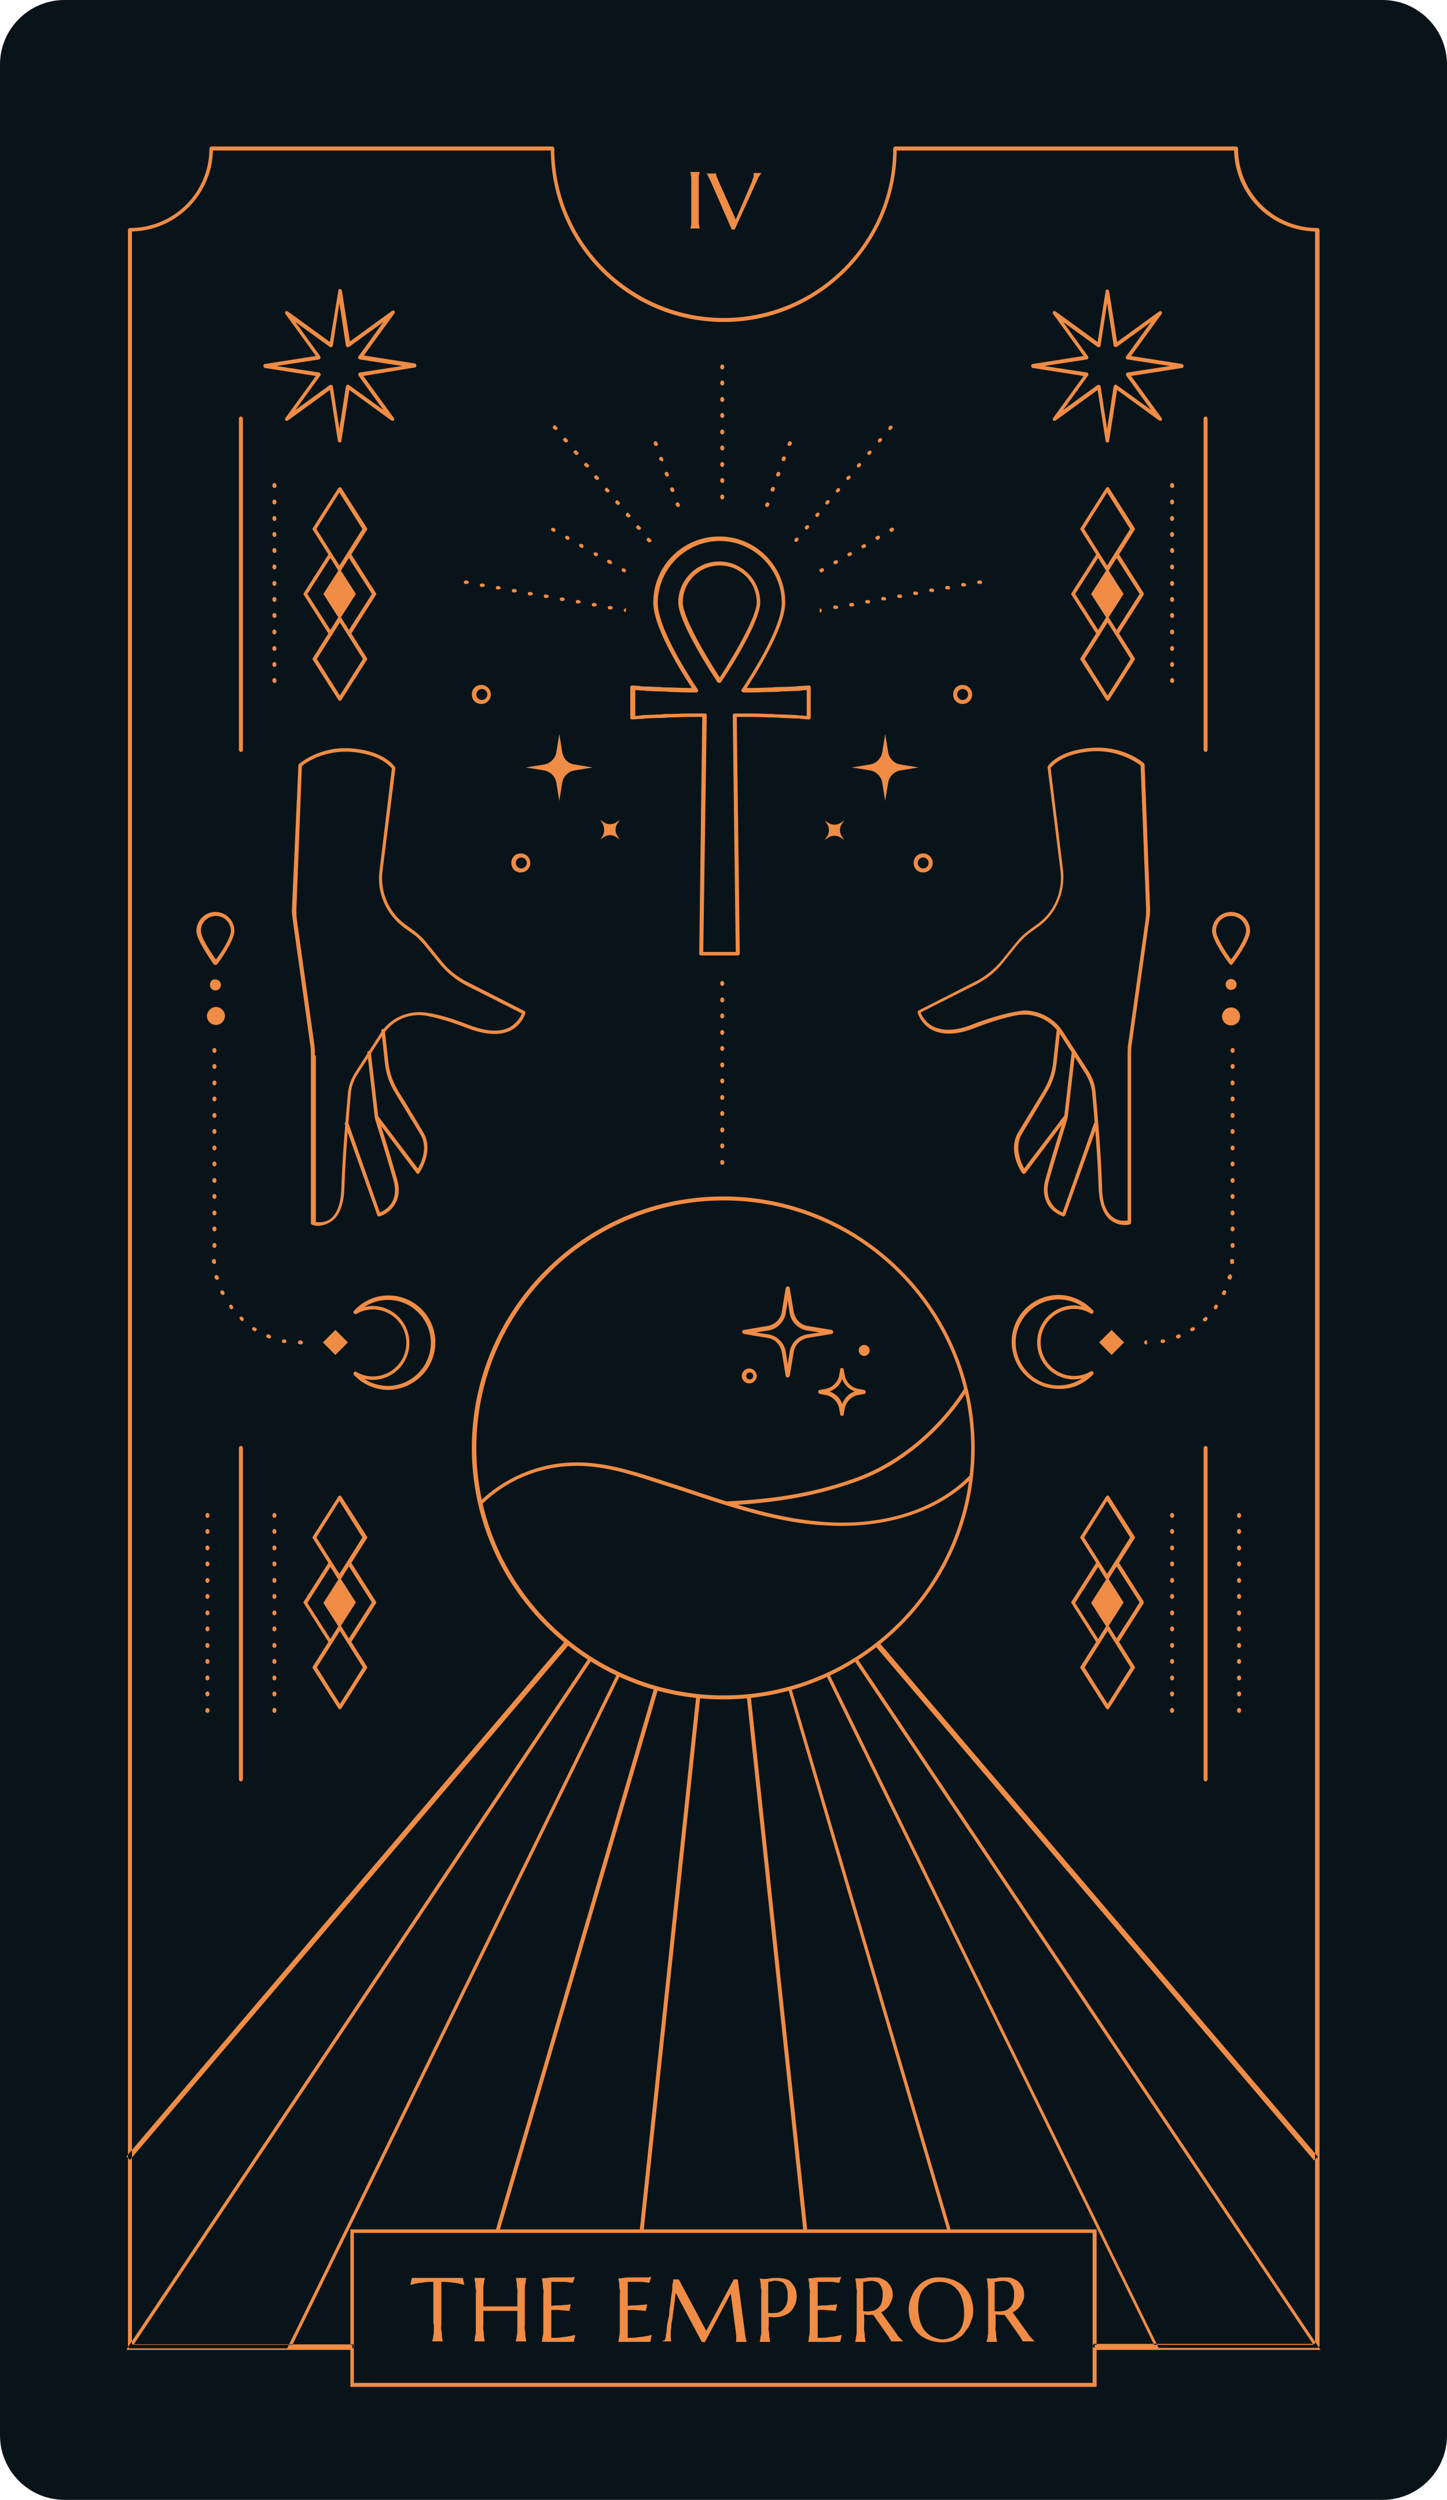 <?xml version="1.0" encoding="UTF-8"?><svg xmlns="http://www.w3.org/2000/svg" xmlns:xlink="http://www.w3.org/1999/xlink" height="500.0" preserveAspectRatio="xMidYMid meet" version="1.0" viewBox="0.0 0.0 289.5 500.0" width="289.5" zoomAndPan="magnify"><g id="change1_1"><path d="M276.6,500H12.9C5.8,500,0,494.2,0,487.1V12.9C0,5.8,5.8,0,12.9,0h263.7 c7.1,0,12.9,5.8,12.9,12.9v474.2C289.5,494.2,283.7,500,276.6,500z" fill="#09141A"/></g><g id="change2_1"><path d="M263.5,469.6H219c-0.2,0-0.4-0.2-0.4-0.4s0.2-0.4,0.4-0.4h44.1V46.3 c-8.9-0.2-16-7.4-16.2-16.2h-67.5c-0.2,18.9-15.7,34.3-34.6,34.3c-19,0-34.4-15.3-34.6-34.3H42.6c-0.2,8.9-7.4,16-16.2,16.2v422.6 h44.1c0.2,0,0.4,0.2,0.4,0.4s-0.2,0.4-0.4,0.4H26c-0.2,0-0.4-0.2-0.4-0.4V46c0-0.2,0.2-0.4,0.4-0.4c8.8,0,15.9-7.1,15.9-15.9 c0-0.2,0.2-0.4,0.4-0.4h68.2c0.2,0,0.4,0.2,0.4,0.4c0,18.7,15.2,33.9,33.9,33.9s33.9-15.2,33.9-33.9c0-0.2,0.2-0.4,0.4-0.4h68.2 c0.2,0,0.4,0.2,0.4,0.4c0,8.8,7.1,15.9,15.9,15.9c0.2,0,0.4,0.2,0.4,0.4v423.3C263.8,469.5,263.7,469.6,263.5,469.6z M138.1,45.7 h1.9v0c0-0.1-0.1-0.2-0.1-0.4c0-0.2-0.1-0.4-0.1-0.6c0-0.2,0-0.5,0-0.9c0-0.3,0-0.7,0-1.2v-5.1c0-0.4,0-0.8,0-1.2 c0-0.3,0-0.6,0-0.9c0-0.2,0-0.4,0.1-0.6c0-0.2,0.1-0.3,0.1-0.4v0h-1.9v0c0,0.1,0.1,0.2,0.1,0.4c0,0.2,0,0.4,0.1,0.6 c0,0.2,0,0.5,0,0.9c0,0.3,0,0.7,0,1.2v5.1c0,0.4,0,0.8,0,1.2c0,0.3,0,0.6,0,0.9c0,0.2,0,0.4-0.1,0.6 C138.2,45.4,138.2,45.5,138.1,45.7L138.1,45.7z M141.3,34.5L141.3,34.5c0,0.1,0.1,0.1,0.1,0.2c0.1,0.1,0.2,0.3,0.2,0.4 c0.1,0.2,0.2,0.4,0.3,0.6c0.1,0.2,0.2,0.4,0.3,0.6l4.2,9.6h0.6l4.5-9.9c0.2-0.4,0.3-0.7,0.5-0.9c0.1-0.3,0.3-0.4,0.4-0.5v0h-1.6v0 c0,0,0,0.1,0,0.1c0,0,0,0.1,0,0.2c0,0.2,0,0.5-0.1,0.7c-0.1,0.2-0.2,0.4-0.2,0.6l-3.3,7.7l-3.5-7.8c-0.1-0.3-0.2-0.5-0.3-0.7 s-0.1-0.4-0.1-0.5c0,0,0-0.1,0-0.1c0-0.1,0-0.1,0-0.1v0H141.3z M117.4,29.7 M144.9,99.5v-0.2c0-0.2-0.2-0.4-0.4-0.4 s-0.4,0.2-0.4,0.4v0.2c0,0.2,0.2,0.4,0.4,0.4S144.9,99.7,144.9,99.5z M144.9,96.2V96c0-0.2-0.2-0.4-0.4-0.4s-0.4,0.2-0.4,0.4v0.2 c0,0.2,0.2,0.4,0.4,0.4S144.9,96.5,144.9,96.2z M144.9,93v-0.2c0-0.2-0.2-0.4-0.4-0.4s-0.4,0.2-0.4,0.4V93c0,0.2,0.2,0.4,0.4,0.4 S144.9,93.2,144.9,93z M144.9,89.7v-0.2c0-0.2-0.2-0.4-0.4-0.4s-0.4,0.2-0.4,0.4v0.2c0,0.2,0.2,0.4,0.4,0.4S144.9,90,144.9,89.7z M144.9,86.5v-0.2c0-0.2-0.2-0.4-0.4-0.4s-0.4,0.2-0.4,0.4v0.2c0,0.2,0.2,0.4,0.4,0.4S144.9,86.7,144.9,86.5z M144.9,83.2V83 c0-0.2-0.2-0.4-0.4-0.4s-0.4,0.2-0.4,0.4v0.2c0,0.2,0.2,0.4,0.4,0.4S144.9,83.5,144.9,83.2z M144.9,80v-0.2c0-0.2-0.2-0.4-0.4-0.4 s-0.4,0.2-0.4,0.4V80c0,0.2,0.2,0.4,0.4,0.4S144.9,80.2,144.9,80z M144.9,76.7v-0.2c0-0.2-0.2-0.4-0.4-0.4s-0.4,0.2-0.4,0.4v0.2 c0,0.2,0.2,0.4,0.4,0.4S144.9,77,144.9,76.7z M144.9,73.5v-0.2c0-0.2-0.2-0.4-0.4-0.4s-0.4,0.2-0.4,0.4v0.2c0,0.2,0.2,0.4,0.4,0.4 S144.9,73.7,144.9,73.5z M135.8,101.4c0.2-0.1,0.3-0.3,0.2-0.5l-0.1-0.2c-0.1-0.2-0.3-0.3-0.5-0.2c-0.2,0.1-0.3,0.3-0.2,0.5 l0.1,0.2c0.1,0.2,0.2,0.2,0.4,0.2C135.7,101.4,135.8,101.4,135.8,101.4z M134.7,98.4c0.2-0.1,0.3-0.3,0.2-0.5l-0.1-0.2 c-0.1-0.2-0.3-0.3-0.5-0.2c-0.2,0.1-0.3,0.3-0.2,0.5l0.1,0.2c0.1,0.2,0.2,0.2,0.4,0.2C134.6,98.4,134.7,98.4,134.7,98.4z M133.6,95.3c0.2-0.1,0.3-0.3,0.2-0.5l-0.1-0.2c-0.1-0.2-0.3-0.3-0.5-0.2c-0.2,0.1-0.3,0.3-0.2,0.5l0.1,0.2 c0.1,0.2,0.2,0.2,0.4,0.2C133.5,95.3,133.5,95.3,133.6,95.3z M132.5,92.3c0.2-0.1,0.3-0.3,0.2-0.5l-0.1-0.2 c-0.1-0.2-0.3-0.3-0.5-0.2c-0.2,0.1-0.3,0.3-0.2,0.5L132,92c0.1,0.2,0.2,0.2,0.4,0.2C132.4,92.3,132.4,92.3,132.5,92.3z M131.4,89.2c0.2-0.1,0.3-0.3,0.2-0.5l-0.1-0.2c-0.1-0.2-0.3-0.3-0.5-0.2c-0.2,0.1-0.3,0.3-0.2,0.5l0.1,0.2 c0.1,0.2,0.2,0.2,0.4,0.2C131.3,89.2,131.3,89.2,131.4,89.2z M130.2,108.4c0.2-0.1,0.2-0.4,0-0.5l-0.2-0.2c-0.1-0.2-0.4-0.2-0.5,0 c-0.2,0.1-0.2,0.4,0,0.5l0.2,0.2c0.1,0.1,0.2,0.1,0.3,0.1C130,108.4,130.1,108.4,130.2,108.4z M128.1,105.9c0.2-0.1,0.2-0.4,0-0.5 l-0.2-0.2c-0.1-0.2-0.4-0.2-0.5,0c-0.2,0.1-0.2,0.4,0,0.5l0.2,0.2c0.1,0.1,0.2,0.1,0.3,0.1C127.9,106,128,105.9,128.1,105.9z M126,103.4c0.2-0.1,0.2-0.4,0-0.5l-0.2-0.2c-0.1-0.2-0.4-0.2-0.5,0s-0.2,0.4,0,0.5l0.2,0.2c0.1,0.1,0.2,0.1,0.3,0.1 C125.9,103.5,125.9,103.4,126,103.4z M123.9,100.9c0.2-0.1,0.2-0.4,0-0.5l-0.2-0.2c-0.1-0.2-0.4-0.2-0.5,0s-0.2,0.4,0,0.5l0.2,0.2 c0.1,0.1,0.2,0.1,0.3,0.1C123.8,101,123.8,100.9,123.9,100.9z M121.8,98.4c0.2-0.1,0.2-0.4,0-0.5l-0.2-0.2c-0.1-0.2-0.4-0.2-0.5,0 s-0.2,0.4,0,0.5l0.2,0.2c0.1,0.1,0.2,0.1,0.3,0.1C121.7,98.5,121.8,98.5,121.8,98.4z M119.7,95.9c0.2-0.1,0.2-0.4,0-0.5l-0.2-0.2 c-0.1-0.2-0.4-0.2-0.5,0c-0.2,0.1-0.2,0.4,0,0.5l0.2,0.2c0.1,0.1,0.2,0.1,0.3,0.1C119.6,96,119.7,96,119.7,95.9z M117.7,93.4 c0.2-0.1,0.2-0.4,0-0.5l-0.2-0.2c-0.1-0.2-0.4-0.2-0.5,0c-0.2,0.1-0.2,0.4,0,0.5l0.2,0.2c0.1,0.1,0.2,0.1,0.3,0.1 C117.5,93.5,117.6,93.5,117.7,93.4z M115.6,90.9c0.2-0.1,0.2-0.4,0-0.5l-0.2-0.2c-0.1-0.2-0.4-0.2-0.5,0c-0.2,0.1-0.2,0.4,0,0.5 l0.2,0.2c0.1,0.1,0.2,0.1,0.3,0.1C115.4,91,115.5,91,115.6,90.9z M113.5,88.4c0.2-0.1,0.2-0.4,0-0.5l-0.2-0.2 c-0.1-0.2-0.4-0.2-0.5,0c-0.2,0.1-0.2,0.4,0,0.5l0.2,0.2c0.1,0.1,0.2,0.1,0.3,0.1C113.3,88.5,113.4,88.5,113.5,88.4z M111.4,85.9 c0.2-0.1,0.2-0.4,0-0.5l-0.2-0.2c-0.1-0.2-0.4-0.2-0.5,0s-0.2,0.4,0,0.5l0.2,0.2c0.1,0.1,0.2,0.1,0.3,0.1 C111.2,86,111.3,86,111.4,85.9z M125.2,114.3c0.1-0.2,0-0.4-0.1-0.5l-0.2-0.1c-0.2-0.1-0.4,0-0.5,0.1c-0.1,0.2,0,0.4,0.1,0.5 l0.2,0.1c0.1,0,0.1,0.1,0.2,0.1C125,114.5,125.1,114.4,125.2,114.3z M122.4,112.7c0.1-0.2,0-0.4-0.1-0.5L122,112 c-0.2-0.1-0.4,0-0.5,0.1c-0.1,0.2,0,0.4,0.1,0.5l0.2,0.1c0.1,0,0.1,0.1,0.2,0.1C122.2,112.9,122.3,112.8,122.4,112.7z M119.6,111.1 c0.1-0.2,0-0.4-0.1-0.5l-0.2-0.1c-0.2-0.1-0.4,0-0.5,0.1c-0.1,0.2,0,0.4,0.1,0.5l0.2,0.1c0.1,0,0.1,0.1,0.2,0.1 C119.4,111.2,119.5,111.2,119.6,111.1z M116.7,109.4c0.1-0.2,0-0.4-0.1-0.5l-0.2-0.1c-0.2-0.1-0.4,0-0.5,0.1 c-0.1,0.2,0,0.4,0.1,0.5l0.2,0.1c0.1,0,0.1,0.1,0.2,0.1C116.6,109.6,116.7,109.6,116.7,109.4z M113.9,107.8c0.1-0.2,0-0.4-0.1-0.5 l-0.2-0.1c-0.2-0.1-0.4,0-0.5,0.1c-0.1,0.2,0,0.4,0.1,0.5l0.2,0.1c0.1,0,0.1,0.1,0.2,0.1C113.7,108,113.9,107.9,113.9,107.8z M111.1,106.2c0.1-0.2,0-0.4-0.1-0.5l-0.2-0.1c-0.2-0.1-0.4,0-0.5,0.1c-0.1,0.2,0,0.4,0.1,0.5l0.2,0.1c0.1,0,0.1,0.1,0.2,0.1 C110.9,106.4,111,106.3,111.1,106.2z M159.5,108.3l0.2-0.2c0.1-0.2,0.1-0.4,0-0.5c-0.2-0.1-0.4-0.1-0.5,0l-0.2,0.2 c-0.1,0.2-0.1,0.4,0,0.5c0.1,0.1,0.2,0.1,0.2,0.1C159.3,108.4,159.4,108.4,159.5,108.3z M161.6,105.8l0.2-0.2 c0.1-0.2,0.1-0.4,0-0.5c-0.2-0.1-0.4-0.1-0.5,0l-0.2,0.2c-0.1,0.2-0.1,0.4,0,0.5c0.1,0.1,0.2,0.1,0.2,0.1 C161.4,106,161.5,105.9,161.6,105.8z M163.7,103.3l0.2-0.2c0.1-0.2,0.1-0.4,0-0.5c-0.2-0.1-0.4-0.1-0.5,0l-0.2,0.2 c-0.1,0.2-0.1,0.4,0,0.5c0.1,0.1,0.2,0.1,0.2,0.1C163.5,103.5,163.6,103.4,163.7,103.3z M165.7,100.8l0.2-0.2 c0.1-0.2,0.1-0.4,0-0.5c-0.2-0.1-0.4-0.1-0.5,0l-0.2,0.2c-0.1,0.2-0.1,0.4,0,0.5c0.1,0.1,0.2,0.1,0.2,0.1 C165.6,101,165.7,100.9,165.7,100.8z M167.8,98.4l0.2-0.2c0.1-0.2,0.1-0.4,0-0.5c-0.2-0.1-0.4-0.1-0.5,0l-0.2,0.2 c-0.1,0.2-0.1,0.4,0,0.5c0.1,0.1,0.2,0.1,0.2,0.1C167.7,98.5,167.8,98.4,167.8,98.4z M169.9,95.9l0.2-0.2c0.1-0.2,0.1-0.4,0-0.5 c-0.2-0.1-0.4-0.1-0.5,0l-0.2,0.2c-0.1,0.2-0.1,0.4,0,0.5c0.1,0.1,0.2,0.1,0.2,0.1C169.7,96,169.8,95.9,169.9,95.9z M172,93.4 l0.2-0.2c0.1-0.2,0.1-0.4,0-0.5c-0.2-0.1-0.4-0.1-0.5,0l-0.2,0.2c-0.1,0.2-0.1,0.4,0,0.5c0.1,0.1,0.2,0.1,0.2,0.1 C171.8,93.5,171.9,93.5,172,93.4z M174.1,90.9l0.2-0.2c0.1-0.2,0.1-0.4,0-0.5c-0.2-0.1-0.4-0.1-0.5,0l-0.2,0.2 c-0.1,0.2-0.1,0.4,0,0.5c0.1,0.1,0.2,0.1,0.2,0.1C173.9,91,174,91,174.1,90.9z M176.2,88.4l0.2-0.2c0.1-0.2,0.1-0.4,0-0.5 c-0.2-0.1-0.4-0.1-0.5,0l-0.2,0.2c-0.1,0.2-0.1,0.4,0,0.5c0.1,0.1,0.2,0.1,0.2,0.1C176,88.5,176.1,88.5,176.2,88.4z M178.3,85.9 l0.2-0.2c0.1-0.2,0.1-0.4,0-0.5c-0.2-0.1-0.4-0.1-0.5,0l-0.2,0.2c-0.1,0.2-0.1,0.4,0,0.5c0.1,0.1,0.2,0.1,0.2,0.1 C178.1,86,178.2,86,178.3,85.9z M153.8,101.2l0.1-0.2c0.1-0.2,0-0.4-0.2-0.5c-0.2-0.1-0.4,0-0.5,0.2l-0.1,0.2 c-0.1,0.2,0,0.4,0.2,0.5c0,0,0.1,0,0.1,0C153.6,101.4,153.8,101.3,153.8,101.2z M154.9,98.1l0.1-0.2c0.1-0.2,0-0.4-0.2-0.5 c-0.2-0.1-0.4,0-0.5,0.2l-0.1,0.2c-0.1,0.2,0,0.4,0.2,0.5c0,0,0.1,0,0.1,0C154.7,98.4,154.9,98.3,154.9,98.1z M156,95.1l0.1-0.2 c0.1-0.2,0-0.4-0.2-0.5c-0.2-0.1-0.4,0-0.5,0.2l-0.1,0.2c-0.1,0.2,0,0.4,0.2,0.5c0,0,0.1,0,0.1,0C155.8,95.3,156,95.2,156,95.1z M157.1,92l0.1-0.2c0.1-0.2,0-0.4-0.2-0.5c-0.2-0.1-0.4,0-0.5,0.2l-0.1,0.2c-0.1,0.2,0,0.4,0.2,0.5c0,0,0.1,0,0.1,0 C156.9,92.3,157.1,92.2,157.1,92z M158.3,89l0.1-0.2c0.1-0.2,0-0.4-0.2-0.5c-0.2-0.1-0.4,0-0.5,0.2l-0.1,0.2 c-0.1,0.2,0,0.4,0.2,0.5c0,0,0.1,0,0.1,0C158.1,89.2,158.2,89.1,158.3,89z M164.5,114.4l0.2-0.1c0.2-0.1,0.2-0.3,0.1-0.5 c-0.1-0.2-0.3-0.2-0.5-0.1l-0.2,0.1c-0.2,0.1-0.2,0.3-0.1,0.5c0.1,0.1,0.2,0.2,0.3,0.2C164.3,114.5,164.4,114.5,164.5,114.4z M167.3,112.8l0.2-0.1c0.2-0.1,0.2-0.3,0.1-0.5c-0.1-0.2-0.3-0.2-0.5-0.1l-0.2,0.1c-0.2,0.1-0.2,0.3-0.1,0.5 c0.1,0.1,0.2,0.2,0.3,0.2C167.1,112.9,167.2,112.9,167.3,112.8z M170.1,111.2l0.2-0.1c0.2-0.1,0.2-0.3,0.1-0.5 c-0.1-0.2-0.3-0.2-0.5-0.1l-0.2,0.1c-0.2,0.1-0.2,0.3-0.1,0.5c0.1,0.1,0.2,0.2,0.3,0.2C170,111.2,170,111.2,170.1,111.2z M172.9,109.6l0.2-0.1c0.2-0.1,0.2-0.3,0.1-0.5c-0.1-0.2-0.3-0.2-0.5-0.1l-0.2,0.1c-0.2,0.1-0.2,0.3-0.1,0.5 c0.1,0.1,0.2,0.2,0.3,0.2C172.8,109.6,172.8,109.6,172.9,109.6z M175.7,107.9l0.2-0.1c0.2-0.1,0.2-0.3,0.1-0.5 c-0.1-0.2-0.3-0.2-0.5-0.1l-0.2,0.1c-0.2,0.1-0.2,0.3-0.1,0.5c0.1,0.1,0.2,0.2,0.3,0.2C175.6,108,175.7,108,175.7,107.9z M178.5,106.3l0.2-0.1c0.2-0.1,0.2-0.3,0.1-0.5c-0.1-0.2-0.3-0.2-0.5-0.1l-0.2,0.1c-0.2,0.1-0.2,0.3-0.1,0.5 c0.1,0.1,0.2,0.2,0.3,0.2C178.4,106.4,178.5,106.4,178.5,106.3z M106.2,118.4l-0.2,0c-0.2,0-0.4,0.1-0.4,0.3c0,0.2,0.1,0.4,0.3,0.4 l0.2,0c0,0,0,0,0.1,0c0.2,0,0.3-0.1,0.4-0.3C106.6,118.6,106.4,118.4,106.2,118.4z M103,117.8l-0.2,0c-0.2,0-0.4,0.1-0.4,0.3 c0,0.2,0.1,0.4,0.3,0.4l0.2,0c0,0,0,0,0.1,0c0.2,0,0.3-0.1,0.4-0.3C103.4,118,103.2,117.8,103,117.8z M99.8,117.2l-0.2,0 c-0.2,0-0.4,0.1-0.4,0.3c0,0.2,0.1,0.4,0.3,0.4l0.2,0c0,0,0,0,0.1,0c0.2,0,0.3-0.1,0.4-0.3C100.2,117.5,100,117.3,99.8,117.2z M96.6,116.7l-0.2,0c-0.2,0-0.4,0.1-0.4,0.3c0,0.2,0.1,0.4,0.3,0.4l0.2,0c0,0,0,0,0.1,0c0.2,0,0.3-0.1,0.4-0.3 C97,116.9,96.8,116.7,96.6,116.7z M93.4,116.1l-0.2,0c-0.2,0-0.4,0.1-0.4,0.3c0,0.2,0.1,0.4,0.3,0.4l0.2,0c0,0,0,0,0.1,0 c0.2,0,0.3-0.1,0.4-0.3C93.8,116.3,93.6,116.1,93.4,116.1z M115.8,120l-0.2,0c-0.2,0-0.4,0.1-0.4,0.3c0,0.2,0.1,0.4,0.3,0.4l0.2,0 c0,0,0,0,0.1,0c0.2,0,0.3-0.1,0.4-0.3C116.2,120.3,116,120.1,115.8,120z M109.4,118.9l-0.2,0c-0.2,0-0.4,0.1-0.4,0.3 c0,0.2,0.1,0.4,0.3,0.4l0.2,0c0,0,0,0,0.1,0c0.2,0,0.3-0.1,0.4-0.3C109.8,119.1,109.6,119,109.4,118.9z M122.2,121.2l-0.2,0 c-0.2,0-0.4,0.1-0.4,0.3c0,0.2,0.1,0.4,0.3,0.4l0.2,0c0,0,0,0,0.1,0c0.2,0,0.3-0.1,0.4-0.3C122.6,121.4,122.4,121.2,122.2,121.2z M125.3,121.7L125.3,121.7c-0.3,0-0.5,0.1-0.5,0.3c0,0.2,0.1,0.4,0.3,0.4l0.1,0C125.2,122.2,125.2,122,125.3,121.7z M112.6,119.5 l-0.2,0c-0.2,0-0.4,0.1-0.4,0.3c0,0.2,0.1,0.4,0.3,0.4l0.2,0c0,0,0,0,0.1,0c0.2,0,0.3-0.1,0.4-0.3 C113,119.7,112.8,119.5,112.6,119.5z M119,120.6l-0.2,0c-0.2,0-0.4,0.1-0.4,0.3c0,0.2,0.1,0.4,0.3,0.4l0.2,0c0,0,0,0,0.1,0 c0.2,0,0.3-0.1,0.4-0.3C119.4,120.8,119.2,120.6,119,120.6z M147.9,191c0.1-0.1,0.1-0.2,0.1-0.3l-0.6-47.3c1.1,0,2.2,0,3.3,0 c1.3,0,2.6,0.1,3.8,0.1c0.6,0,1.3,0,1.8,0.1c1.1,0,2.1,0.1,2.9,0.1c0.4,0,0.8,0,1.1,0.1l1.5,0.1c0.1,0,0.2,0,0.3-0.1 c0.1-0.1,0.1-0.2,0.1-0.3v-6c0-0.1,0-0.2-0.1-0.3c-0.1-0.1-0.2-0.1-0.3-0.1l-1.5,0.1c-0.3,0-0.7,0-1.1,0.1c-0.8,0-1.8,0.1-2.9,0.1 c-0.6,0-1.2,0-1.8,0.1c-1.2,0-2.5,0.1-3.8,0.1c-0.4,0-0.8,0-1.3,0c3.6-5.6,7.7-12.9,7.7-17.1c0-7.3-5.9-13.2-13.2-13.2 c-7.3,0-13.2,5.9-13.2,13.2c0,4.3,4.1,11.6,7.7,17.1c-0.3,0-0.5,0-0.8,0c-1.3,0-2.6-0.1-3.8-0.1c-0.6,0-1.3,0-1.8-0.1 c-1.1,0-2.1-0.1-2.9-0.1c-0.4,0-0.8,0-1.1-0.1l-1.5-0.1c-0.1,0-0.2,0-0.3,0.1s-0.1,0.2-0.1,0.3v6c0,0.1,0,0.2,0.1,0.3 s0.2,0.1,0.3,0.1l1.5-0.1c0.3,0,0.7,0,1.1-0.1c0.8,0,1.8-0.1,2.9-0.1c0.6,0,1.2,0,1.8-0.1c1.2,0,2.5-0.1,3.8-0.1c0.9,0,1.9,0,2.9,0 l-0.6,47.3c0,0.1,0,0.2,0.1,0.3s0.2,0.1,0.3,0.1h7.2C147.7,191.1,147.8,191.1,147.9,191z M141.4,143.1c0-0.1,0-0.2-0.1-0.3 s-0.1-0.1-0.3-0.1c-1.1,0-2.2,0-3.2,0c-1.4,0-2.6,0.1-3.8,0.1c-0.6,0-1.3,0-1.8,0.1c-1.1,0-2.1,0.1-2.9,0.1c-0.4,0-0.8,0-1.1,0.1 l-1.1,0.1V138l1.1,0.1c0.3,0,0.7,0,1.1,0.1c0.8,0,1.8,0.1,2.9,0.1c0.6,0,1.2,0,1.8,0.1c1.2,0,2.5,0.1,3.8,0.1c0.3,0,0.7,0,1,0 l0.5,0c0.2,0,0.3-0.1,0.3-0.2c0.1-0.1,0.1-0.3,0-0.4c-3-4.5-8-12.8-8-17.3c0-6.8,5.6-12.4,12.4-12.4c6.8,0,12.4,5.6,12.4,12.4 c0,4.5-5,12.8-8,17.3c-0.1,0.1-0.1,0.3,0,0.4c0.1,0.1,0.2,0.2,0.3,0.2l0.5,0c0.5,0,1,0,1.5,0c1.3,0,2.6-0.1,3.8-0.1 c0.6,0,1.3,0,1.8-0.1c1.1,0,2.1-0.1,2.9-0.1c0.4,0,0.8,0,1.1-0.1c0,0,0,0,0,0l1.1-0.1v5.2l-1.1-0.1c-0.3,0-0.7,0-1.1-0.1 c-0.8,0-1.8-0.1-2.9-0.1c-0.6,0-1.2,0-1.8-0.1c-1.2,0-2.5-0.1-3.8-0.1c-1.2,0-2.4,0-3.7,0c-0.1,0-0.2,0-0.3,0.1 c-0.1,0.1-0.1,0.2-0.1,0.3l0.6,47.3h-6.5L141.4,143.1z M144.3,136.4c3.8-5.7,7.8-12.9,7.8-15.9c0-4.5-3.7-8.2-8.2-8.2 c-4.5,0-8.2,3.7-8.2,8.2c0,3,4,10.1,7.8,15.9c0.1,0.1,0.2,0.2,0.3,0.2S144.3,136.5,144.3,136.4z M151.4,120.5c0,2.5-3.7,9.3-7.4,15 c-3.7-5.7-7.4-12.4-7.4-15c0-4.1,3.3-7.4,7.4-7.4S151.4,116.4,151.4,120.5z M219.4,445.9H70.1v31.5h149.3V445.9z M70.8,446.6h147.8 v30H70.8V446.6z M86.8,464.8c0,0.5,0,0.9,0,1.3s0,0.7-0.1,1s0,0.5-0.1,0.7s-0.1,0.3-0.1,0.5v0h2.1v0c0-0.1-0.1-0.3-0.1-0.5 s-0.1-0.4-0.1-0.7s0-0.6-0.1-1s0-0.8,0-1.3v-8.4c0.7,0,1.3,0,1.9,0.1s1,0.1,1.4,0.2c0.5,0.1,0.9,0.2,1.3,0.3l-0.3-1.4 c-0.1,0-0.2,0-0.3,0s-0.3,0-0.5,0s-0.4,0-0.5,0s-0.4,0-0.5,0s-0.3,0-0.5,0s-0.2,0-0.3,0h-5c-0.1,0-0.2,0-0.3,0s-0.3,0-0.5,0 s-0.4,0-0.5,0s-0.4,0-0.5,0s-0.3,0-0.5,0s-0.2,0-0.3,0l-0.3,1.4c0.4-0.1,0.8-0.2,1.3-0.3c0.4-0.1,0.9-0.1,1.4-0.2s1.2-0.1,1.9-0.1 V464.8z M103.5,464.8c0,0.5,0,0.9,0,1.3s0,0.7-0.1,1s0,0.5-0.1,0.7s-0.1,0.3-0.1,0.5v0h2.1v0c0-0.1-0.1-0.3-0.1-0.5 s-0.1-0.4-0.1-0.7s0-0.6-0.1-1s0-0.8,0-1.3v-5.7c0-0.5,0-0.9,0-1.3s0-0.7,0.1-1s0.1-0.5,0.1-0.7s0.1-0.3,0.1-0.5v0h-2.1v0 c0,0.1,0.1,0.3,0.1,0.5s0.1,0.4,0.1,0.7s0,0.6,0.1,1s0,0.8,0,1.3v2.2c-0.3,0-0.6,0-0.9,0s-0.7,0-1.1,0s-0.8,0-1.3,0s-0.9,0-1.3,0 s-0.8,0-1.2,0s-0.7,0-1,0v-2.2c0-0.5,0-0.9,0-1.3s0-0.7,0.1-1s0-0.5,0.1-0.7s0.1-0.3,0.1-0.5v0h-2.1v0c0,0.1,0.1,0.3,0.1,0.5 s0.1,0.4,0.1,0.7s0,0.6,0.1,1s0,0.8,0,1.3v5.7c0,0.5,0,0.9,0,1.3s0,0.7-0.1,1s-0.1,0.5-0.1,0.7s-0.1,0.3-0.1,0.5v0h2.1v0 c0-0.1-0.1-0.3-0.1-0.5s-0.1-0.4-0.1-0.7s0-0.6-0.1-1s0-0.8,0-1.3v-2.6c0.3,0,0.6,0,1,0s0.8,0,1.2,0s0.9,0,1.3,0s0.9,0,1.3,0 s0.8,0,1.1,0s0.6,0,0.9,0V464.8z M108.4,455.7L108.4,455.7c0,0.2,0.1,0.3,0.1,0.5s0.1,0.4,0.1,0.7s0,0.6,0.1,1s0,0.8,0,1.3v5.7 c0,0.5,0,0.9,0,1.3s0,0.7-0.1,1s-0.1,0.5-0.1,0.7s-0.1,0.3-0.1,0.5v0h3.8c0.1,0,0.2,0,0.3,0s0.3,0,0.5,0s0.4,0,0.5,0s0.4,0,0.5,0 s0.3,0,0.5,0s0.2,0,0.3,0l0.3-1.4c-0.4,0.1-0.9,0.2-1.4,0.3c-0.4,0.1-0.9,0.1-1.5,0.2s-1.2,0.1-1.9,0.1V462c0.4,0,0.8,0,1.2,0 s0.8,0.1,1.2,0.1c0.4,0,0.8,0.1,1.2,0.1l0.3-1.3c-0.3,0-0.7,0.1-1.1,0.1c-0.3,0-0.8,0.1-1.2,0.1s-1,0-1.6,0.1v-4.8 c0.2,0,0.4,0,0.6,0c0.2,0,0.4,0,0.6,0s0.4,0,0.5,0c0.4,0,0.8,0,1.1,0s0.6,0.1,0.8,0.1c0.3,0,0.5,0.1,0.7,0.1l0.4-1.2 c-0.2,0-0.4,0.1-0.9,0.1s-0.9,0-1.5,0s-1.3,0-2,0S109.2,455.7,108.4,455.7z M123.7,455.7L123.7,455.7c0,0.2,0.1,0.3,0.1,0.5 s0.1,0.4,0.1,0.7c0,0.3,0,0.6,0.1,1s0,0.8,0,1.3v5.7c0,0.5,0,0.9,0,1.3s0,0.7-0.1,1c0,0.3-0.1,0.5-0.1,0.7s-0.1,0.3-0.1,0.5v0h3.8 c0.1,0,0.2,0,0.3,0s0.3,0,0.5,0s0.4,0,0.5,0s0.4,0,0.5,0s0.3,0,0.5,0s0.2,0,0.3,0l0.3-1.4c-0.4,0.1-0.9,0.2-1.4,0.3 c-0.4,0.1-0.9,0.1-1.5,0.2c-0.6,0.1-1.2,0.1-1.9,0.1V462c0.4,0,0.8,0,1.2,0s0.8,0.1,1.2,0.1c0.4,0,0.8,0.1,1.2,0.1l0.3-1.3 c-0.3,0-0.7,0.1-1.1,0.1c-0.3,0-0.8,0.1-1.2,0.1s-1,0-1.6,0.1v-4.8c0.2,0,0.4,0,0.6,0c0.2,0,0.4,0,0.6,0s0.4,0,0.5,0 c0.4,0,0.8,0,1.1,0s0.6,0.1,0.8,0.1c0.3,0,0.5,0.1,0.7,0.1l0.4-1.2c-0.2,0-0.4,0.1-0.9,0.1s-0.9,0-1.5,0c-0.6,0-1.3,0-2,0 S124.5,455.7,123.7,455.7z M132.5,468.3h1.8c0-0.1,0-0.2-0.1-0.3c0-0.1,0-0.2,0-0.4s0-0.3,0-0.5c0-0.2,0-0.4,0-0.7s0.1-0.7,0.1-1.1 s0.1-0.9,0.2-1.4s0.1-1,0.2-1.5c0.2-1.2,0.3-2.5,0.5-3.8l5.2,9.8l0.6,0.1l5.2-9.8l1.1,8.4c0,0.1,0,0.2,0,0.3s0,0.2,0,0.2 c0,0.2,0,0.4,0,0.5s-0.1,0.3-0.1,0.3v0h2.2v0c0-0.1-0.1-0.2-0.1-0.3s-0.1-0.2-0.1-0.4s-0.1-0.4-0.1-0.6s-0.1-0.5-0.1-0.8l-1.4-10.4 h-0.8l-5.5,10.3l-5.5-10.3h-1.1c0,0.2,0,0.4-0.1,0.7s-0.1,0.7-0.1,1.1s-0.1,0.9-0.2,1.5s-0.1,1.1-0.2,1.7s-0.2,1.2-0.2,1.7 s-0.2,1.2-0.3,1.7s-0.2,1.1-0.2,1.6s-0.2,1-0.2,1.4c0,0.3-0.1,0.5-0.2,0.7S132.5,468.1,132.5,468.3L132.5,468.3z M152,455.7 c0,0.1,0.1,0.3,0.1,0.5s0.1,0.4,0.1,0.7s0,0.6,0.1,1s0,0.8,0,1.3v5.7c0,0.5,0,0.9,0,1.3s0,0.7-0.1,1s-0.1,0.5-0.1,0.7 s-0.1,0.3-0.1,0.5v0h2.1v0c0-0.1-0.1-0.3-0.1-0.5s-0.1-0.4-0.1-0.7s0-0.6-0.1-1s0-0.8,0-1.3v-1.5c0.7,0.1,1.5,0.1,2.1,0 s1.3-0.4,1.8-0.7s0.9-0.8,1.2-1.4s0.5-1.2,0.5-2c0-0.6-0.1-1.1-0.3-1.6s-0.5-0.8-0.8-1.2s-0.8-0.6-1.2-0.7s-1-0.2-1.6-0.2 c-0.6,0-1.1,0-1.5,0.1s-0.7,0.1-0.9,0.1c-0.1,0-0.3,0-0.4,0s-0.3,0-0.4,0C152.2,455.7,152.1,455.7,152,455.7L152,455.7z M153.8,456.4c0.1,0,0.2-0.1,0.4-0.1c0.1,0,0.3,0,0.5-0.1s0.4,0,0.7,0c0.4,0,0.7,0.1,1,0.2s0.5,0.4,0.7,0.6s0.3,0.6,0.4,1 s0.1,0.8,0.1,1.3c0,0.7-0.1,1.3-0.3,1.7s-0.5,0.9-0.8,1.1s-0.8,0.5-1.2,0.5s-1,0.1-1.6,0V456.4z M161.7,455.7L161.7,455.7 c0,0.2,0.1,0.3,0.1,0.5s0.1,0.4,0.1,0.7s0,0.6,0.1,1s0,0.8,0,1.3v5.7c0,0.5,0,0.9,0,1.3s0,0.7-0.1,1s-0.1,0.5-0.1,0.7 s-0.1,0.3-0.1,0.5v0h3.8c0.1,0,0.2,0,0.3,0s0.3,0,0.5,0s0.4,0,0.5,0s0.4,0,0.5,0s0.3,0,0.5,0s0.2,0,0.3,0l0.3-1.4 c-0.4,0.1-0.9,0.2-1.4,0.3c-0.4,0.1-0.9,0.1-1.5,0.2s-1.2,0.1-1.9,0.1V462c0.4,0,0.8,0,1.2,0s0.8,0.1,1.2,0.1 c0.4,0,0.8,0.1,1.2,0.1l0.3-1.3c-0.3,0-0.7,0.1-1.1,0.1c-0.3,0-0.8,0.1-1.2,0.1s-1,0-1.6,0.1v-4.8c0.2,0,0.4,0,0.6,0 c0.2,0,0.4,0,0.6,0s0.4,0,0.5,0c0.4,0,0.8,0,1.1,0s0.6,0.1,0.8,0.1c0.3,0,0.5,0.1,0.7,0.1l0.4-1.2c-0.2,0-0.4,0.1-0.9,0.1 s-0.9,0-1.5,0c-0.6,0-1.3,0-2,0S162.4,455.7,161.7,455.7z M172.9,462.9c0.2,0,0.3,0,0.5,0.1s0.3,0,0.5,0c0.1,0,0.3,0,0.4,0 s0.3,0,0.4,0l3.1,4.4c0.1,0.2,0.2,0.4,0.3,0.5c0.1,0.2,0.2,0.3,0.2,0.4h2.5v0c-0.1,0-0.2-0.1-0.3-0.2s-0.2-0.2-0.3-0.3 c-0.1-0.1-0.2-0.3-0.4-0.4c-0.1-0.2-0.3-0.3-0.4-0.6l-3.1-4.3c0.3-0.2,0.6-0.3,0.9-0.6s0.5-0.5,0.7-0.8c0.2-0.3,0.3-0.6,0.5-1 s0.2-0.8,0.2-1.2c0-0.5-0.1-1-0.3-1.4c-0.2-0.4-0.5-0.8-0.8-1.1s-0.8-0.5-1.2-0.7c-0.5-0.2-1-0.2-1.6-0.2c-0.6,0-1.1,0-1.5,0.1 c-0.4,0.1-0.7,0.1-0.9,0.1c-0.1,0-0.3,0-0.4,0s-0.3,0-0.4,0l-0.4,0v0c0,0.1,0.1,0.3,0.1,0.5s0.1,0.4,0.1,0.7s0,0.6,0.1,1 s0,0.8,0,1.3v5.7c0,0.5,0,0.9,0,1.3s0,0.7-0.1,1s0,0.5-0.1,0.7s-0.1,0.3-0.1,0.5v0h2.1v0c0-0.1-0.1-0.3-0.1-0.5s-0.1-0.4-0.1-0.7 s0-0.6-0.1-1s0-0.8,0-1.3V462.9z M172.9,456.4c0.1,0,0.3-0.1,0.5-0.1s0.6-0.1,1-0.1c0.4,0,0.7,0.1,1,0.2s0.5,0.3,0.7,0.6 s0.3,0.6,0.4,0.9s0.1,0.8,0.1,1.2c0,0.5-0.1,1-0.2,1.4s-0.3,0.7-0.6,1s-0.6,0.5-0.9,0.6s-0.8,0.2-1.2,0.2c-0.2,0-0.3,0-0.5,0 s-0.3,0-0.5-0.1V456.4z M186.2,455.7c-0.6,0.2-1.1,0.4-1.5,0.7c-0.5,0.3-0.9,0.7-1.2,1.1c-0.4,0.4-0.7,0.9-0.9,1.3s-0.4,1-0.6,1.5 c-0.1,0.5-0.2,1.1-0.2,1.6c0,1,0.2,1.9,0.5,2.7s0.8,1.5,1.4,2.1s1.3,1,2.1,1.3c0.8,0.3,1.7,0.5,2.7,0.5c0.7,0,1.3-0.1,1.8-0.2 s1.1-0.4,1.5-0.7c0.5-0.3,0.9-0.6,1.2-1.1s0.7-0.9,0.9-1.3s0.4-1,0.6-1.5s0.2-1.1,0.2-1.6c0-1-0.2-1.9-0.5-2.7s-0.8-1.5-1.4-2.1 s-1.3-1-2.1-1.3c-0.8-0.3-1.7-0.5-2.7-0.5C187.4,455.5,186.7,455.5,186.2,455.7z M186.4,467.3c-0.6-0.3-1.1-0.8-1.5-1.3 s-0.7-1.2-0.9-2s-0.3-1.6-0.3-2.5c0-0.8,0.1-1.5,0.3-2.2s0.5-1.2,0.9-1.6c0.4-0.4,0.9-0.8,1.4-1s1.1-0.3,1.8-0.3 c0.8,0,1.5,0.2,2.1,0.5s1.1,0.8,1.5,1.3s0.7,1.2,0.9,2s0.3,1.6,0.3,2.5c0,0.8-0.1,1.5-0.3,2.2s-0.5,1.2-0.9,1.6 c-0.4,0.4-0.9,0.8-1.4,1s-1.1,0.4-1.8,0.4C187.7,467.8,187,467.6,186.4,467.3z M199.2,462.9c0.2,0,0.3,0,0.5,0.1c0.2,0,0.3,0,0.5,0 c0.1,0,0.3,0,0.4,0s0.3,0,0.4,0l3.1,4.4c0.1,0.2,0.2,0.4,0.3,0.5c0.1,0.2,0.2,0.3,0.2,0.4h2.5v0c-0.1,0-0.2-0.1-0.3-0.2 s-0.2-0.2-0.3-0.3c-0.1-0.1-0.2-0.3-0.4-0.4c-0.1-0.2-0.3-0.3-0.4-0.6l-3.1-4.3c0.3-0.2,0.6-0.3,0.9-0.6s0.5-0.5,0.7-0.8 s0.3-0.6,0.5-1s0.2-0.8,0.2-1.2c0-0.5-0.1-1-0.3-1.4c-0.2-0.4-0.5-0.8-0.8-1.1s-0.8-0.5-1.2-0.7s-1-0.2-1.6-0.2 c-0.6,0-1.1,0-1.5,0.1c-0.4,0.1-0.7,0.1-0.9,0.1c-0.1,0-0.3,0-0.4,0c-0.1,0-0.3,0-0.4,0l-0.4,0v0c0,0.1,0.1,0.3,0.1,0.5 s0.1,0.4,0.1,0.7c0,0.3,0,0.6,0.1,1c0,0.4,0,0.8,0,1.3v5.7c0,0.5,0,0.9,0,1.3c0,0.4,0,0.7-0.1,1c0,0.3,0,0.5-0.1,0.7 s-0.1,0.3-0.1,0.5v0h2.1v0c0-0.1-0.1-0.3-0.1-0.5c0-0.2-0.1-0.4-0.1-0.7s0-0.6-0.1-1s0-0.8,0-1.3V462.9z M199.2,456.4 c0.1,0,0.3-0.1,0.5-0.1s0.6-0.1,1-0.1c0.4,0,0.7,0.1,1,0.2s0.5,0.3,0.7,0.6c0.2,0.2,0.3,0.6,0.4,0.9s0.1,0.8,0.1,1.2 c0,0.5-0.1,1-0.2,1.4s-0.3,0.7-0.6,1c-0.3,0.3-0.6,0.5-0.9,0.6s-0.8,0.2-1.2,0.2c-0.2,0-0.3,0-0.5,0s-0.3,0-0.5-0.1V456.4z M66.3,244.3c1.6-1.1,2.5-3.4,2.6-6.7c0.2-6.6,1-15.4,1.3-18.9c0.1-1.4,0.6-2.7,1.3-3.8l5.1-7.9c1.9-3,5.4-4.5,8.9-3.8 c2.5,0.5,5.1,1.3,7.9,2.4c3.6,1.4,6.6,1.6,8.8,0.5c2.3-1.2,2.9-3.4,2.9-3.5c0-0.2,0-0.3-0.2-0.4l-11.4-5.8c-2-1-3.8-2.4-5.2-4.2 l-3-3.7c-0.7-0.9-1.5-1.6-2.4-2.3l-1.8-1.3c-3.3-2.4-5-6.4-4.6-10.4l2.6-20.8c0-0.1,0-0.2,0-0.2c-0.1-0.1-2-3.2-8.5-3.8 c-6.6-0.6-10.6,3-10.8,3.1c-0.1,0.1-0.1,0.2-0.1,0.3L58.4,182c0,0.7,0.1,1.5,0.2,2.2l3.5,25c0.1,0.7,0.1,1.3,0.1,2v33.4 c0,0.2,0.1,0.3,0.3,0.4c0,0,0.5,0.2,1.3,0.2C64.5,245.1,65.4,244.9,66.3,244.3z M63,211.1c0-0.7,0-1.4-0.1-2.1l-3.5-25 c-0.1-0.7-0.1-1.4-0.1-2.1l1.1-28.7c0.7-0.6,4.5-3.3,10.1-2.8c5.5,0.5,7.5,2.8,7.9,3.3l-2.5,20.7c-0.5,4.3,1.4,8.5,4.9,11.1 l1.8,1.3c0.9,0.6,1.6,1.4,2.3,2.2l3,3.7c1.5,1.8,3.3,3.3,5.4,4.4l11.1,5.6c-0.2,0.6-0.9,1.9-2.5,2.8c-2,1-4.7,0.8-8.1-0.5 c-2.8-1.1-5.6-2-8.1-2.4c-3.8-0.7-7.6,0.9-9.6,4.1l-5.1,7.9c-0.8,1.3-1.3,2.7-1.4,4.2c-0.4,4.3-1.1,12.5-1.3,18.9 c-0.1,3.1-0.9,5.1-2.2,6.1c-1.1,0.8-2.4,0.7-2.9,0.6V211.1z M75.9,243.3c0.1,0,2.1-0.6,3.2-2.6c0.8-1.4,0.9-3.1,0.3-5 c-1.6-5.7-3.7-12.2-3.7-12.2l0,0l-1.5-13c0-0.2-0.2-0.3-0.4-0.3c-0.2,0-0.4,0.2-0.3,0.4l1.5,13.1c0,0.1,2.1,6.6,3.7,12.3 c1.3,4.5-1.7,6.1-2.7,6.5l-6.3-17.9c-0.1-0.2-0.3-0.3-0.5-0.2c-0.2,0.1-0.3,0.3-0.2,0.5l6.5,18.2c0.1,0.2,0.2,0.2,0.4,0.2 C75.8,243.3,75.8,243.3,75.9,243.3z M83.6,234.8c0.1,0,0.2-0.1,0.3-0.2c0.1-0.2,3-4.4,0.8-8.1c-1.3-2.2-3.5-5.9-5.1-8.4 c-1-1.7-1.7-3.6-1.9-5.6l-0.7-6.4c0-0.2-0.2-0.4-0.4-0.3c-0.2,0-0.4,0.2-0.3,0.4l0.7,6.4c0.2,2.1,0.9,4.1,2,5.9 c1.5,2.5,3.8,6.2,5.1,8.4c1.6,2.6,0.2,5.7-0.5,6.8l-7.9-10.4c-0.1-0.2-0.4-0.2-0.5-0.1c-0.2,0.1-0.2,0.4-0.1,0.5l8.2,10.9 C83.4,234.7,83.5,234.8,83.6,234.8C83.6,234.8,83.6,234.8,83.6,234.8z M226,244.9c0.2,0,0.3-0.2,0.3-0.4v-33.4c0-0.7,0-1.3,0.1-2 l3.5-25c0.1-0.7,0.2-1.5,0.2-2.2l-1.1-28.9c0-0.1,0-0.2-0.1-0.3c-0.2-0.2-4.2-3.7-10.8-3.1c-6.6,0.6-8.5,3.6-8.5,3.8 c0,0.1-0.1,0.2,0,0.2l2.6,20.8c0.4,4-1.3,8-4.6,10.4l-1.8,1.3c-0.9,0.7-1.7,1.4-2.4,2.3l-3,3.7c-1.4,1.7-3.2,3.2-5.2,4.2l-11.4,5.8 c-0.2,0.1-0.2,0.3-0.2,0.4c0,0.1,0.6,2.3,2.9,3.5c2.2,1.1,5.1,1,8.8-0.5c2.8-1.1,5.5-1.9,7.9-2.4c3.5-0.7,7,0.8,8.9,3.8l5.1,7.9 c0.7,1.2,1.2,2.5,1.3,3.8c0.4,4.3,1.1,12.5,1.3,18.9c0.1,3.3,1,5.6,2.6,6.7c0.9,0.6,1.8,0.8,2.5,0.8 C225.4,245.1,225.9,244.9,226,244.9z M202.9,202.4c-2.5,0.5-5.2,1.3-8.1,2.4c-3.4,1.4-6.1,1.5-8.1,0.5c-1.6-0.8-2.3-2.2-2.5-2.8 l11.1-5.6c2.1-1.1,3.9-2.5,5.4-4.4l3-3.7c0.7-0.8,1.5-1.6,2.3-2.2l1.8-1.3c3.5-2.5,5.3-6.8,4.9-11.1l-2.5-20.6 c0.4-0.5,2.4-2.8,7.9-3.3c5.6-0.5,9.4,2.3,10.1,2.8l1.1,28.7c0,0.7,0,1.4-0.1,2.1l-3.5,25c-0.1,0.7-0.1,1.4-0.1,2.1v33.1 c-0.5,0.1-1.8,0.2-2.9-0.6c-1.4-1-2.2-3-2.2-6.1c-0.2-6.4-0.9-14.6-1.3-18.9c-0.1-1.5-0.6-2.9-1.4-4.2l-5.1-7.9 c-1.7-2.7-4.7-4.3-7.9-4.3C204.1,202.2,203.5,202.3,202.9,202.4z M213.1,243.1l6.5-18.2c0.1-0.2,0-0.4-0.2-0.5 c-0.2-0.1-0.4,0-0.5,0.2l-6.3,17.9c-0.6-0.2-1.7-0.8-2.4-2.1c-0.7-1.2-0.8-2.7-0.3-4.4c1.6-5.7,3.7-12.2,3.7-12.4l1.5-13 c0-0.2-0.1-0.4-0.3-0.4c-0.2,0-0.4,0.1-0.4,0.3l-1.5,12.9c0,0.1-2.1,6.6-3.7,12.3c-0.6,2-0.4,3.6,0.3,5c1.1,2,3.1,2.5,3.2,2.6 c0,0,0.1,0,0.1,0C212.9,243.3,213,243.2,213.1,243.1z M205.2,234.6l8.2-10.9c0.1-0.2,0.1-0.4-0.1-0.5c-0.2-0.1-0.4-0.1-0.5,0.1 l-7.9,10.4c-0.6-1.1-2-4.2-0.5-6.8c1.3-2.2,3.5-5.9,5-8.4c1.1-1.8,1.8-3.8,2-5.9l0.7-6.4c0-0.2-0.1-0.4-0.3-0.4 c-0.2,0-0.4,0.1-0.4,0.3l-0.7,6.4c-0.2,2-0.9,3.9-1.9,5.6c-1.5,2.5-3.8,6.2-5.1,8.4c-2.2,3.7,0.6,7.9,0.8,8.1 c0.1,0.1,0.2,0.2,0.3,0.2c0,0,0,0,0,0C205,234.8,205.1,234.7,205.2,234.6z M195,289.6c0-27.7-22.6-50.3-50.3-50.3 s-50.3,22.6-50.3,50.3s22.6,50.3,50.3,50.3S195,317.3,195,289.6z M194.3,289.6c0,27.3-22.2,49.5-49.5,49.5 c-27.3,0-49.5-22.2-49.5-49.5s22.2-49.5,49.5-49.5C172.1,240.1,194.3,262.3,194.3,289.6z M158,275.2l0.8-4.8 c0.2-1.4,1.3-2.5,2.8-2.8l4.8-0.8c0.2,0,0.3-0.2,0.3-0.4s-0.1-0.3-0.3-0.4l-4.8-0.8c-1.4-0.2-2.5-1.3-2.8-2.8l-0.8-4.8 c0-0.2-0.2-0.3-0.4-0.3l0,0c-0.2,0-0.3,0.1-0.4,0.3l-0.8,4.8c-0.2,1.4-1.3,2.5-2.8,2.8l-4.8,0.8c-0.2,0-0.3,0.2-0.3,0.4 s0.1,0.3,0.3,0.4l4.8,0.8c1.4,0.2,2.5,1.3,2.8,2.8l0.8,4.8c0,0.2,0.2,0.3,0.4,0.3S157.9,275.4,158,275.2z M153.8,266.1 c1.7-0.3,3.1-1.7,3.4-3.4l0.4-2.6l0.4,2.6c0.3,1.7,1.7,3.1,3.4,3.4l0,0l2.6,0.4l-2.6,0.4c-1.7,0.3-3.1,1.7-3.4,3.4l-0.4,2.6 l-0.4-2.6c-0.3-1.7-1.7-3.1-3.4-3.4l-2.6-0.4L153.8,266.1z M168.8,282.9l0.2-1.1c0.2-1.4,1.4-2.6,2.8-2.8l1.1-0.2 c0.2,0,0.3-0.2,0.3-0.4s-0.1-0.3-0.3-0.4l-1.1-0.2c-1.4-0.2-2.6-1.4-2.8-2.8l-0.2-1.1c-0.1-0.4-0.7-0.4-0.7,0l-0.2,1.1 c-0.2,1.4-1.4,2.6-2.8,2.8L164,278c-0.2,0-0.3,0.2-0.3,0.4s0.1,0.3,0.3,0.4l1.1,0.2l0,0c1.4,0.2,2.6,1.4,2.8,2.8l0.2,1.1 c0,0.2,0.2,0.3,0.4,0.3S168.8,283,168.8,282.9z M168.5,275.8c0.4,1.2,1.4,2.1,2.5,2.5c-1.2,0.4-2.1,1.4-2.5,2.5 c-0.4-1.2-1.4-2.1-2.5-2.5C167.1,277.9,168.1,277,168.5,275.8z M151.4,275.2c0-0.8-0.7-1.5-1.5-1.5s-1.5,0.7-1.5,1.5 s0.7,1.5,1.5,1.5S151.4,276,151.4,275.2z M150.7,275.2c0,0.4-0.3,0.7-0.7,0.7s-0.7-0.3-0.7-0.7s0.3-0.7,0.7-0.7 S150.7,274.8,150.7,275.2z M172.9,269c-0.6,0-1.1,0.5-1.1,1.1c0,0.6,0.5,1.1,1.1,1.1s1.1-0.5,1.1-1.1 C174,269.5,173.5,269,172.9,269z M194.6,295.5l-0.5-0.5c-6.9,7.1-18,10.5-30.4,9.3c-9.2-0.8-18.2-3.9-26.9-6.8 c-1.9-0.6-3.7-1.2-5.6-1.8c-5.3-1.7-10.9-3.4-16.7-3.2c-6.9,0.2-13.7,3.1-18.7,8l0.5,0.5c4.8-4.8,11.4-7.6,18.2-7.8 c5.7-0.2,11.2,1.5,16.4,3.2c1.9,0.6,3.7,1.2,5.6,1.8c8.7,2.9,17.7,6,27,6.8c1.6,0.1,3.2,0.2,4.8,0.2 C179,305.2,188.4,301.8,194.6,295.5z M171.7,296.2c8.5-3.1,16.7-9.9,21.9-18.2l-0.6-0.4c-5.1,8.1-13.1,14.8-21.5,17.9 c-7.9,2.9-15.7,4.3-26.2,4.8l0,0.8C155.8,300.6,163.7,299.1,171.7,296.2z M112.5,150.5l-0.6-3.7l-0.6,3.7c-0.2,1.2-1.2,2.2-2.4,2.4 l-3.7,0.6l3.7,0.6c1.2,0.2,2.2,1.2,2.4,2.4l0.6,3.7l0.6-3.7c0.2-1.2,1.2-2.2,2.4-2.4l3.7-0.6l-3.7-0.6 C113.6,152.7,112.7,151.7,112.5,150.5z M120.5,167.3l-0.4,0.6l0.6-0.4c0.8-0.6,1.9-0.6,2.7,0l0.6,0.4l-0.4-0.6 c-0.6-0.8-0.6-1.9,0-2.7l0.4-0.6l-0.6,0.4c-0.8,0.6-1.9,0.6-2.7,0l-0.6-0.4l0.4,0.6C121,165.5,121,166.5,120.5,167.3z M106.1,172.6 c0-1-0.8-1.9-1.9-1.9s-1.9,0.8-1.9,1.9s0.8,1.9,1.9,1.9S106.1,173.6,106.1,172.6z M105.4,172.6c0,0.6-0.5,1.1-1.1,1.1 s-1.1-0.5-1.1-1.1s0.5-1.1,1.1-1.1S105.4,172,105.4,172.6z M98.2,138.9c0-1-0.8-1.9-1.9-1.9s-1.9,0.8-1.9,1.9s0.8,1.9,1.9,1.9 S98.2,139.9,98.2,138.9z M97.5,138.9c0,0.6-0.5,1.1-1.1,1.1s-1.1-0.5-1.1-1.1s0.5-1.1,1.1-1.1S97.5,138.3,97.5,138.9z M174.1,152.9 l-3.7,0.6l3.7,0.6c1.2,0.2,2.2,1.2,2.4,2.4l0.6,3.7l0.6-3.7c0.2-1.2,1.2-2.2,2.4-2.4l3.7-0.6l-3.7-0.6c-1.2-0.2-2.2-1.2-2.4-2.4 l-0.6-3.7l-0.6,3.7C176.3,151.7,175.3,152.7,174.1,152.9z M168.5,164.7l0.4-0.6l-0.6,0.4c-0.8,0.6-1.9,0.6-2.7,0l-0.6-0.4l0.4,0.6 c0.6,0.8,0.6,1.9,0,2.7l-0.4,0.6l0.6-0.4c0.8-0.6,1.9-0.6,2.7,0l0.6,0.4l-0.4-0.6C167.9,166.5,167.9,165.5,168.5,164.7z M186.6,172.6c0-1-0.8-1.9-1.9-1.9s-1.9,0.8-1.9,1.9s0.8,1.9,1.9,1.9S186.6,173.6,186.6,172.6z M185.8,172.6c0,0.6-0.5,1.1-1.1,1.1 s-1.1-0.5-1.1-1.1s0.5-1.1,1.1-1.1S185.8,172,185.8,172.6z M194.5,138.9c0-1-0.8-1.9-1.9-1.9s-1.9,0.8-1.9,1.9s0.8,1.9,1.9,1.9 S194.5,139.9,194.5,138.9z M193.7,138.9c0,0.6-0.5,1.1-1.1,1.1s-1.1-0.5-1.1-1.1s0.5-1.1,1.1-1.1S193.7,138.3,193.7,138.9z M144.9,232.6v-0.2c0-0.2-0.2-0.4-0.4-0.4s-0.4,0.2-0.4,0.4v0.2c0,0.2,0.2,0.4,0.4,0.4S144.9,232.8,144.9,232.6z M144.9,229.3v-0.2 c0-0.2-0.2-0.4-0.4-0.4s-0.4,0.2-0.4,0.4v0.2c0,0.2,0.2,0.4,0.4,0.4S144.9,229.5,144.9,229.3z M144.9,226.1v-0.2 c0-0.2-0.2-0.4-0.4-0.4s-0.4,0.2-0.4,0.4v0.2c0,0.2,0.2,0.4,0.4,0.4S144.9,226.3,144.9,226.1z M144.9,222.8v-0.2 c0-0.2-0.2-0.4-0.4-0.4s-0.4,0.2-0.4,0.4v0.2c0,0.2,0.2,0.4,0.4,0.4S144.9,223,144.9,222.8z M144.9,219.6v-0.2 c0-0.2-0.2-0.4-0.4-0.4s-0.4,0.2-0.4,0.4v0.2c0,0.2,0.2,0.4,0.4,0.4S144.9,219.8,144.9,219.6z M144.9,216.3v-0.2 c0-0.2-0.2-0.4-0.4-0.4s-0.4,0.2-0.4,0.4v0.2c0,0.2,0.2,0.4,0.4,0.4S144.9,216.5,144.9,216.3z M144.9,213.1v-0.2 c0-0.2-0.2-0.4-0.4-0.4s-0.4,0.2-0.4,0.4v0.2c0,0.2,0.2,0.4,0.4,0.4S144.9,213.3,144.9,213.1z M144.9,209.8v-0.2 c0-0.2-0.2-0.4-0.4-0.4s-0.4,0.2-0.4,0.4v0.2c0,0.2,0.2,0.4,0.4,0.4S144.9,210,144.9,209.8z M144.9,206.6v-0.2 c0-0.2-0.2-0.4-0.4-0.4s-0.4,0.2-0.4,0.4v0.2c0,0.2,0.2,0.4,0.4,0.4S144.9,206.8,144.9,206.6z M144.9,203.3v-0.2 c0-0.2-0.2-0.4-0.4-0.4s-0.4,0.2-0.4,0.4v0.2c0,0.2,0.2,0.4,0.4,0.4S144.9,203.5,144.9,203.3z M144.9,200.1v-0.2 c0-0.2-0.2-0.4-0.4-0.4s-0.4,0.2-0.4,0.4v0.2c0,0.2,0.2,0.4,0.4,0.4S144.9,200.3,144.9,200.1z M144.9,196.8v-0.2 c0-0.2-0.2-0.4-0.4-0.4s-0.4,0.2-0.4,0.4v0.2c0,0.2,0.2,0.4,0.4,0.4S144.9,197,144.9,196.8z M246.3,195.8c-0.6,0-1.1,0.5-1.1,1.1 s0.5,1.1,1.1,1.1s1.1-0.5,1.1-1.1S246.9,195.8,246.3,195.8z M218.7,274.9c0.1-0.1,0.1-0.3,0-0.5s-0.3-0.2-0.5-0.1 c-1,0.6-2.1,0.9-3.3,0.9c-3.7,0-6.7-3-6.7-6.7s3-6.7,6.7-6.7c1.2,0,2.3,0.3,3.3,0.9c0.2,0.1,0.4,0.1,0.5-0.1c0.1-0.1,0.1-0.4,0-0.5 c-1.8-1.9-4.3-3.1-6.9-3.1c-5.2,0-9.4,4.2-9.4,9.4s4.2,9.4,9.4,9.4C214.4,277.9,216.9,276.8,218.7,274.9z M216.5,261.3 c-0.5-0.1-1.1-0.2-1.6-0.2c-4.1,0-7.4,3.3-7.4,7.4s3.3,7.4,7.4,7.4c0.5,0,1-0.1,1.6-0.2c-1.4,0.9-3,1.4-4.7,1.4 c-4.8,0-8.6-3.9-8.6-8.6s3.9-8.6,8.6-8.6C213.5,259.9,215.1,260.4,216.5,261.3z M224.9,268.5l-2.5-2.5l-2.5,2.5l2.5,2.5 L224.9,268.5z M229.5,268.9l0-0.8l-0.2,0c-0.2,0-0.4,0.2-0.4,0.4s0.2,0.4,0.4,0.4L229.5,268.9z M232.6,268.6l0.2,0 c0.2,0,0.3-0.2,0.3-0.4c0-0.2-0.2-0.3-0.4-0.3l-0.2,0c-0.2,0-0.3,0.2-0.3,0.4C232.2,268.5,232.3,268.6,232.6,268.6 C232.5,268.6,232.5,268.6,232.6,268.6z M235.8,267.7l0.2-0.1c0.2-0.1,0.3-0.3,0.2-0.5c-0.1-0.2-0.3-0.3-0.5-0.2l-0.2,0.1 c-0.2,0.1-0.3,0.3-0.2,0.5c0.1,0.1,0.2,0.2,0.3,0.2C235.7,267.7,235.7,267.7,235.8,267.7z M238.7,266.2l0.2-0.1 c0.2-0.1,0.2-0.3,0.1-0.5c-0.1-0.2-0.3-0.2-0.5-0.1l-0.2,0.1c-0.2,0.1-0.2,0.3-0.1,0.5c0.1,0.1,0.2,0.2,0.3,0.2 C238.6,266.2,238.6,266.2,238.7,266.2z M241.3,264.2l0.2-0.2c0.1-0.1,0.2-0.4,0-0.5c-0.1-0.1-0.4-0.2-0.5,0l-0.2,0.2 c-0.2,0.1-0.2,0.4,0,0.5c0.1,0.1,0.2,0.1,0.3,0.1C241.2,264.3,241.3,264.2,241.3,264.2z M243.5,261.7l0.1-0.2 c0.1-0.2,0.1-0.4-0.1-0.5c-0.2-0.1-0.4-0.1-0.5,0.1l-0.1,0.2c-0.1,0.2-0.1,0.4,0.1,0.5c0.1,0,0.1,0.1,0.2,0.1 C243.4,261.8,243.5,261.8,243.5,261.7z M245.2,258.8l0.1-0.2c0.1-0.2,0-0.4-0.2-0.5c-0.2-0.1-0.4,0-0.5,0.2l-0.1,0.2 c-0.1,0.2,0,0.4,0.2,0.5c0.1,0,0.1,0,0.2,0C245,259.1,245.2,259,245.2,258.8z M246.4,255.7l0.1-0.3c0-0.2-0.1-0.4-0.3-0.5 c-0.2-0.1-0.4,0.1-0.5,0.3l-0.1,0.2c-0.1,0.2,0.1,0.4,0.3,0.5c0,0,0.1,0,0.1,0C246.2,256,246.3,255.9,246.4,255.7z M246.9,252.5 l0-0.3c0-0.2-0.1-0.4-0.4-0.4c-0.2,0-0.4,0.1-0.4,0.4l0,0.2c0,0.2,0.1,0.4,0.3,0.4c0,0,0,0,0,0 C246.7,252.8,246.9,252.7,246.9,252.5z M247,249.2v-0.2c0-0.2-0.2-0.4-0.4-0.4s-0.4,0.2-0.4,0.4v0.2c0,0.2,0.2,0.4,0.4,0.4 S247,249.4,247,249.2z M247,245.9v-0.2c0-0.2-0.2-0.4-0.4-0.4s-0.4,0.2-0.4,0.4v0.2c0,0.2,0.2,0.4,0.4,0.4S247,246.1,247,245.9z M247,242.7v-0.2c0-0.2-0.2-0.4-0.4-0.4s-0.4,0.2-0.4,0.4v0.2c0,0.2,0.2,0.4,0.4,0.4S247,242.9,247,242.7z M247,239.4v-0.2 c0-0.2-0.2-0.4-0.4-0.4s-0.4,0.2-0.4,0.4v0.2c0,0.2,0.2,0.4,0.4,0.4S247,239.6,247,239.4z M247,236.2v-0.2c0-0.2-0.2-0.4-0.4-0.4 s-0.4,0.2-0.4,0.4v0.2c0,0.2,0.2,0.4,0.4,0.4S247,236.4,247,236.2z M247,232.9v-0.2c0-0.2-0.2-0.4-0.4-0.4s-0.4,0.2-0.4,0.4v0.2 c0,0.2,0.2,0.4,0.4,0.4S247,233.1,247,232.9z M247,229.7v-0.2c0-0.2-0.2-0.4-0.4-0.4s-0.4,0.2-0.4,0.4v0.2c0,0.2,0.2,0.4,0.4,0.4 S247,229.9,247,229.7z M247,226.4v-0.2c0-0.2-0.2-0.4-0.4-0.4s-0.4,0.2-0.4,0.4v0.2c0,0.2,0.2,0.4,0.4,0.4S247,226.6,247,226.4z M247,223.2v-0.2c0-0.2-0.2-0.4-0.4-0.4s-0.4,0.2-0.4,0.4v0.2c0,0.2,0.2,0.4,0.4,0.4S247,223.4,247,223.2z M247,219.9v-0.2 c0-0.2-0.2-0.4-0.4-0.4s-0.4,0.2-0.4,0.4v0.2c0,0.2,0.2,0.4,0.4,0.4S247,220.1,247,219.9z M247,216.7v-0.2c0-0.2-0.2-0.4-0.4-0.4 s-0.4,0.2-0.4,0.4v0.2c0,0.2,0.2,0.4,0.4,0.4S247,216.9,247,216.7z M247,213.4v-0.2c0-0.2-0.2-0.4-0.4-0.4s-0.4,0.2-0.4,0.4v0.2 c0,0.2,0.2,0.4,0.4,0.4S247,213.6,247,213.4z M247,210.2v-0.2c0-0.2-0.2-0.4-0.4-0.4s-0.4,0.2-0.4,0.4v0.2c0,0.2,0.2,0.4,0.4,0.4 S247,210.4,247,210.2z M246.6,192.8c0.4-0.5,3.5-4.7,3.5-6.6c0-2.1-1.7-3.8-3.8-3.8s-3.8,1.7-3.8,3.8c0,1.9,3.1,6.1,3.5,6.6 c0.1,0.1,0.2,0.2,0.3,0.2S246.5,192.9,246.6,192.8z M249.3,186.2c0,1.3-1.9,4.3-3,5.7c-1.1-1.5-3-4.4-3-5.7c0-1.7,1.3-3,3-3 S249.3,184.6,249.3,186.2z M246.3,201.5c-1,0-1.8,0.8-1.8,1.8c0,1,0.8,1.8,1.8,1.8c1,0,1.8-0.8,1.8-1.8 C248.1,202.3,247.3,201.5,246.3,201.5z M42,197c0,0.6,0.5,1.1,1.1,1.1c0.6,0,1.1-0.5,1.1-1.1s-0.5-1.1-1.1-1.1 C42.5,195.8,42,196.3,42,197z M87.1,268.5c0-5.2-4.2-9.4-9.4-9.4c-2.6,0-5.1,1.1-6.9,3.1c-0.1,0.1-0.1,0.3,0,0.5 c0.1,0.1,0.3,0.2,0.5,0.1c1-0.6,2.2-0.9,3.3-0.9c3.7,0,6.7,3,6.7,6.7s-3,6.7-6.7,6.7c-1.1,0-2.3-0.3-3.3-0.9 c-0.2-0.1-0.4-0.1-0.5,0.1s-0.1,0.4,0,0.5c1.8,1.9,4.3,3,6.9,3C82.9,277.9,87.1,273.7,87.1,268.5z M74.5,276c4.1,0,7.4-3.3,7.4-7.4 s-3.3-7.4-7.4-7.4c-0.5,0-1.1,0.1-1.6,0.2c1.4-0.9,3-1.4,4.7-1.4c4.8,0,8.6,3.9,8.6,8.6s-3.9,8.6-8.6,8.6c-1.7,0-3.3-0.5-4.7-1.4 C73.5,275.9,74,276,74.5,276z M67.1,271l2.5-2.5l-2.5-2.5l-2.5,2.5L67.1,271z M60.6,268.5c0-0.2-0.2-0.4-0.4-0.4l-0.2,0 c0,0,0,0,0,0c-0.2,0-0.4,0.2-0.4,0.4c0,0.2,0.2,0.4,0.4,0.4l0.3,0C60.4,268.9,60.6,268.7,60.6,268.5z M57.3,268.3 c0-0.2-0.1-0.4-0.3-0.4l-0.2,0c-0.2,0-0.4,0.1-0.4,0.3s0.1,0.4,0.3,0.4l0.2,0c0,0,0,0,0.1,0C57.2,268.6,57.3,268.5,57.3,268.3z M54.2,267.5c0.1-0.2,0-0.4-0.2-0.5l-0.2-0.1c-0.2-0.1-0.4,0-0.5,0.2c-0.1,0.2,0,0.4,0.2,0.5l0.2,0.1c0,0,0.1,0,0.1,0 C54,267.7,54.2,267.6,54.2,267.5z M51.3,266.1c0.1-0.2,0.1-0.4-0.1-0.5l-0.2-0.1c-0.2-0.1-0.4-0.1-0.5,0.1s-0.1,0.4,0.1,0.5 l0.2,0.1c0.1,0,0.1,0.1,0.2,0.1C51.1,266.2,51.2,266.2,51.3,266.1z M48.7,264.1c0.1-0.2,0.1-0.4,0-0.5l-0.2-0.2 c-0.1-0.1-0.4-0.1-0.5,0c-0.1,0.1-0.1,0.4,0,0.5l0.2,0.2c0.1,0.1,0.2,0.1,0.3,0.1C48.5,264.3,48.6,264.2,48.7,264.1z M46.5,261.8 c0.2-0.1,0.2-0.4,0.1-0.5l-0.1-0.2c-0.1-0.2-0.4-0.2-0.5-0.1c-0.2,0.1-0.2,0.4-0.1,0.5l0.1,0.2c0.1,0.1,0.2,0.2,0.3,0.2 C46.3,261.8,46.4,261.8,46.5,261.8z M44.7,259c0.2-0.1,0.3-0.3,0.2-0.5l-0.1-0.2c-0.1-0.2-0.3-0.3-0.5-0.2 c-0.2,0.1-0.3,0.3-0.2,0.5l0.1,0.2c0.1,0.1,0.2,0.2,0.3,0.2C44.6,259.1,44.7,259,44.7,259z M43.5,256c0.2-0.1,0.3-0.3,0.3-0.5 l-0.1-0.2c-0.1-0.2-0.3-0.3-0.5-0.3c-0.2,0.1-0.3,0.3-0.3,0.5l0.1,0.2C43.1,255.9,43.3,256,43.5,256C43.5,256,43.5,256,43.5,256z M42.9,252.8c0.2,0,0.4-0.2,0.3-0.4l0-0.2c0-0.2-0.2-0.4-0.4-0.4c-0.2,0-0.4,0.2-0.4,0.4l0,0.3C42.6,252.7,42.7,252.8,42.9,252.8 C42.9,252.8,42.9,252.8,42.9,252.8z M43.3,249.2v-0.2c0-0.2-0.2-0.4-0.4-0.4s-0.4,0.2-0.4,0.4v0.2c0,0.2,0.2,0.4,0.4,0.4 S43.3,249.4,43.3,249.2z M43.3,245.9v-0.2c0-0.2-0.2-0.4-0.4-0.4s-0.4,0.2-0.4,0.4v0.2c0,0.2,0.2,0.4,0.4,0.4 S43.3,246.1,43.3,245.9z M43.3,242.7v-0.2c0-0.2-0.2-0.4-0.4-0.4s-0.4,0.2-0.4,0.4v0.2c0,0.2,0.2,0.4,0.4,0.4 S43.3,242.9,43.3,242.7z M43.3,239.4v-0.2c0-0.2-0.2-0.4-0.4-0.4s-0.4,0.2-0.4,0.4v0.2c0,0.2,0.2,0.4,0.4,0.4 S43.3,239.6,43.3,239.4z M43.3,236.2v-0.2c0-0.2-0.2-0.4-0.4-0.4s-0.4,0.2-0.4,0.4v0.2c0,0.2,0.2,0.4,0.4,0.4 S43.3,236.4,43.3,236.2z M43.3,232.9v-0.2c0-0.2-0.2-0.4-0.4-0.4s-0.4,0.2-0.4,0.4v0.2c0,0.2,0.2,0.4,0.4,0.4 S43.3,233.1,43.3,232.9z M43.3,229.7v-0.2c0-0.2-0.2-0.4-0.4-0.4s-0.4,0.2-0.4,0.4v0.2c0,0.2,0.2,0.4,0.4,0.4 S43.3,229.9,43.3,229.7z M43.3,226.4v-0.2c0-0.2-0.2-0.4-0.4-0.4s-0.4,0.2-0.4,0.4v0.2c0,0.2,0.2,0.4,0.4,0.4 S43.3,226.6,43.3,226.4z M43.3,223.2v-0.2c0-0.2-0.2-0.4-0.4-0.4s-0.4,0.2-0.4,0.4v0.2c0,0.2,0.2,0.4,0.4,0.4 S43.3,223.4,43.3,223.2z M43.3,219.9v-0.2c0-0.2-0.2-0.4-0.4-0.4s-0.4,0.2-0.4,0.4v0.2c0,0.2,0.2,0.4,0.4,0.4 S43.3,220.1,43.3,219.9z M43.3,216.7v-0.2c0-0.2-0.2-0.4-0.4-0.4s-0.4,0.2-0.4,0.4v0.2c0,0.2,0.2,0.4,0.4,0.4 S43.3,216.9,43.3,216.7z M43.3,213.4v-0.2c0-0.2-0.2-0.4-0.4-0.4s-0.4,0.2-0.4,0.4v0.2c0,0.2,0.2,0.4,0.4,0.4 S43.3,213.6,43.3,213.4z M43.3,210.2v-0.2c0-0.2-0.2-0.4-0.4-0.4s-0.4,0.2-0.4,0.4v0.2c0,0.2,0.2,0.4,0.4,0.4 S43.3,210.4,43.3,210.2z M43.5,192.8c0.4-0.5,3.4-4.7,3.4-6.6c0-2.1-1.7-3.8-3.8-3.8s-3.8,1.7-3.8,3.8c0,1.9,3.1,6.1,3.4,6.6 c0.1,0.1,0.2,0.2,0.3,0.2C43.3,193,43.4,192.9,43.5,192.8z M46.2,186.2c0,1.3-1.9,4.3-3,5.7c-1.1-1.5-3-4.4-3-5.7c0-1.7,1.3-3,3-3 S46.2,184.6,46.2,186.2z M41.4,203.2c0,1,0.8,1.8,1.8,1.8s1.8-0.8,1.8-1.8c0-1-0.8-1.8-1.8-1.8S41.4,202.3,41.4,203.2z M228.8,320.7l-4.9,7.7l3.1,4.9c0.1,0.1,0.1,0.3,0,0.4l-5.1,8c-0.1,0.1-0.2,0.2-0.3,0.2s-0.2-0.1-0.3-0.2l-5.1-8 c-0.1-0.1-0.1-0.3,0-0.4l3.1-4.9l-4.9-7.7c-0.1-0.1-0.1-0.3,0-0.4l4.9-7.7l-3.1-4.9c-0.1-0.1-0.1-0.3,0-0.4l5.1-8 c0.1-0.1,0.2-0.2,0.3-0.2s0.2,0.1,0.3,0.2l5.1,8c0.1,0.1,0.1,0.3,0,0.4l-3.1,4.9l4.9,7.7C228.8,320.5,228.8,320.6,228.8,320.7z M216.9,307.5l4.6,7.3l4.6-7.3l-4.6-7.3L216.9,307.5z M219.7,327.8l1.5-2.4c0,0,0.1-0.1,0.1-0.1l-3-4.7l3-4.7c0,0-0.1-0.1-0.1-0.1 l-1.5-2.4l-4.6,7.2L219.7,327.8z M226.2,333.5l-4.6-7.3l-4.6,7.3l4.6,7.3L226.2,333.5z M228,320.5l-4.6-7.2l-1.5,2.4 c0,0-0.1,0.1-0.1,0.1l3,4.7l-3,4.7c0,0,0.1,0.1,0.1,0.1l1.5,2.4L228,320.5z M75.2,320.7l-4.9,7.7l3.1,4.9c0.1,0.1,0.1,0.3,0,0.4 l-5.1,8c-0.1,0.1-0.2,0.2-0.3,0.2s-0.2-0.1-0.3-0.2l-5.1-8c-0.1-0.1-0.1-0.3,0-0.4l3.1-4.9l-4.9-7.7c-0.1-0.1-0.1-0.3,0-0.4 l4.9-7.7l-3.1-4.9c-0.1-0.1-0.1-0.3,0-0.4l5.1-8c0.1-0.2,0.5-0.2,0.6,0l5.1,8c0.1,0.1,0.1,0.3,0,0.4l-3.1,4.9l4.9,7.7 C75.3,320.5,75.3,320.6,75.2,320.7z M63.3,307.5l4.6,7.3l4.6-7.3l-4.6-7.3L63.3,307.5z M66.1,327.8l1.5-2.4c0,0,0.1-0.1,0.1-0.1 l-3-4.7l3-4.7c0,0-0.1-0.1-0.1-0.1l-1.5-2.4l-4.6,7.2L66.1,327.8z M72.6,333.5l-4.6-7.3l-4.6,7.3l4.6,7.3L72.6,333.5z M74.4,320.5 l-4.6-7.2l-1.5,2.4c0,0-0.1,0.1-0.1,0.1l3,4.7l-3,4.7c0,0,0.1,0.1,0.1,0.1l1.5,2.4L74.4,320.5z M228.8,119l-4.9,7.7l3.1,4.9 c0.1,0.1,0.1,0.3,0,0.4l-5.1,8c-0.1,0.1-0.2,0.2-0.3,0.2s-0.2-0.1-0.3-0.2l-5.1-8c-0.1-0.1-0.1-0.3,0-0.4l3.1-4.9l-4.9-7.7 c-0.1-0.1-0.1-0.3,0-0.4l4.9-7.7l-3.1-4.9c-0.1-0.1-0.1-0.3,0-0.4l5.1-8c0.1-0.1,0.2-0.2,0.3-0.2s0.2,0.1,0.3,0.2l5.1,8 c0.1,0.1,0.1,0.3,0,0.4l-3.1,4.9l4.9,7.7C228.8,118.7,228.8,118.9,228.8,119z M216.9,105.8l4.6,7.3l4.6-7.3l-4.6-7.3L216.9,105.8z M219.7,126l1.5-2.4c0,0,0.1-0.1,0.1-0.1l-3-4.7l3-4.7c0,0-0.1-0.1-0.1-0.1l-1.5-2.4l-4.6,7.2L219.7,126z M226.2,131.8l-4.6-7.3 l-4.6,7.3l4.6,7.3L226.2,131.8z M228,118.8l-4.6-7.2l-1.5,2.4c0,0-0.1,0.1-0.1,0.1l3,4.7l-3,4.7c0,0,0.1,0.1,0.1,0.1l1.5,2.4 L228,118.8z M75.2,119l-4.9,7.7l3.1,4.9c0.1,0.1,0.1,0.3,0,0.4l-5.1,8c-0.1,0.1-0.2,0.2-0.3,0.2s-0.2-0.1-0.3-0.2l-5.1-8 c-0.1-0.1-0.1-0.3,0-0.4l3.1-4.9l-4.9-7.7c-0.1-0.1-0.1-0.3,0-0.4l4.9-7.7l-3.1-4.9c-0.1-0.1-0.1-0.3,0-0.4l5.1-8 c0.1-0.2,0.5-0.2,0.6,0l5.1,8c0.1,0.1,0.1,0.3,0,0.4l-3.1,4.9l4.9,7.7C75.3,118.7,75.3,118.9,75.2,119z M63.3,105.8l4.6,7.3 l4.6-7.3l-4.6-7.3L63.3,105.8z M66.1,126l1.5-2.4c0,0,0.1-0.1,0.1-0.1l-3-4.7l3-4.7c0,0-0.1-0.1-0.1-0.1l-1.5-2.4l-4.6,7.2 L66.1,126z M72.6,131.8l-4.6-7.3l-4.6,7.3l4.6,7.3L72.6,131.8z M74.4,118.8l-4.6-7.2l-1.5,2.4c0,0-0.1,0.1-0.1,0.1l3,4.7l-3,4.7 c0,0,0.1,0.1,0.1,0.1l1.5,2.4L74.4,118.8z M173.6,120l-0.2,0c-0.2,0-0.3,0.2-0.3,0.4c0,0.2,0.2,0.3,0.4,0.3c0,0,0,0,0.1,0l0.2,0 c0.2,0,0.3-0.2,0.3-0.4C174,120.1,173.8,120,173.6,120z M170.4,120.6l-0.2,0c-0.2,0-0.3,0.2-0.3,0.4c0,0.2,0.2,0.3,0.4,0.3 c0,0,0,0,0.1,0l0.2,0c0.2,0,0.3-0.2,0.3-0.4C170.8,120.7,170.6,120.5,170.4,120.6z M167.2,121.1l-0.2,0c-0.2,0-0.3,0.2-0.3,0.4 c0,0.2,0.2,0.3,0.4,0.3c0,0,0,0,0.1,0l0.2,0c0.2,0,0.3-0.2,0.3-0.4C167.6,121.2,167.4,121.1,167.2,121.1z M176.8,119.4l-0.2,0 c-0.2,0-0.3,0.2-0.3,0.4c0,0.2,0.2,0.3,0.4,0.3c0,0,0,0,0.1,0l0.2,0c0.2,0,0.3-0.2,0.3-0.4C177.2,119.5,177,119.4,176.8,119.4z M164,121.7L164,121.7c0,0.3,0,0.5,0,0.8l0.1,0c0.2,0,0.3-0.2,0.3-0.4C164.4,121.8,164.2,121.7,164,121.7z M183.2,118.3l-0.2,0 c-0.2,0-0.3,0.2-0.3,0.4c0,0.2,0.2,0.3,0.4,0.3c0,0,0,0,0.1,0l0.2,0c0.2,0,0.3-0.2,0.3-0.4C183.6,118.4,183.4,118.3,183.2,118.3z M180,118.9l-0.2,0c-0.2,0-0.3,0.2-0.3,0.4c0,0.2,0.2,0.3,0.4,0.3c0,0,0,0,0.1,0l0.2,0c0.2,0,0.3-0.2,0.3-0.4 C180.4,119,180.2,118.8,180,118.9z M192.8,116.6l-0.2,0c-0.2,0-0.3,0.2-0.3,0.4c0,0.2,0.2,0.3,0.4,0.3c0,0,0,0,0.1,0l0.2,0 c0.2,0,0.3-0.2,0.3-0.4C193.2,116.7,193,116.6,192.8,116.6z M196,116.1l-0.2,0c-0.2,0-0.3,0.2-0.3,0.4c0,0.2,0.2,0.3,0.4,0.3 c0,0,0,0,0.1,0l0.2,0c0.2,0,0.3-0.2,0.3-0.4C196.4,116.2,196.2,116,196,116.1z M186.4,117.7l-0.2,0c-0.2,0-0.3,0.2-0.3,0.4 c0,0.2,0.2,0.3,0.4,0.3c0,0,0,0,0.1,0l0.2,0c0.2,0,0.3-0.2,0.3-0.4C186.8,117.8,186.6,117.7,186.4,117.7z M189.6,117.2l-0.2,0 c-0.2,0-0.3,0.2-0.3,0.4c0,0.2,0.2,0.3,0.4,0.3c0,0,0,0,0.1,0l0.2,0c0.2,0,0.3-0.2,0.3-0.4C190,117.3,189.8,117.1,189.6,117.2z M118.4,332c-0.2-0.1-0.4-0.3-0.6-0.4L25.7,469.3l-0.4,0.7h45.2v-1H26.7L118.4,332z M219,470h45.2l-92.7-138.3 c-0.2,0.1-0.4,0.3-0.6,0.4L262.8,469H219L219,470z M124.1,335c-0.2-0.1-0.4-0.2-0.6-0.3L57.3,470h13.1v-1H58.5L124.1,335z M165.9,334.8c-0.2,0.1-0.4,0.2-0.6,0.3L230.9,469h-11.9l0,1h13L165.9,334.8z M157.7,337.8L189.5,446h0.7l-31.9-108.4 C158.2,337.7,158,337.7,157.7,337.8z M130.9,337.5L99.2,446h0.8l31.7-108.3C131.4,337.7,131.2,337.6,130.9,337.5z M139.3,339.2 L128,446h0.8l11.3-106.7C139.8,339.3,139.6,339.2,139.3,339.2z M149.4,339.3L160.7,446h0.8l-11.3-106.8 C149.9,339.2,149.6,339.3,149.4,339.3z M68.3,88.2L69.9,78l8.4,6.1c0.1,0.1,0.4,0.1,0.5,0c0.1-0.1,0.1-0.3,0-0.5l-6.1-8.4L83,73.5 c0.2,0,0.3-0.2,0.3-0.4s-0.1-0.3-0.3-0.4l-10.2-1.6l6.1-8.4c0.1-0.1,0.1-0.4,0-0.5c-0.1-0.1-0.3-0.1-0.5,0l-8.4,6.1l-1.6-10.2 c-0.1-0.4-0.7-0.4-0.7,0L66,68.4l-8.4-6.1c-0.1-0.1-0.4-0.1-0.5,0c-0.1,0.1-0.1,0.3,0,0.5l6.1,8.4l-10.2,1.6 c-0.2,0-0.3,0.2-0.3,0.4s0.1,0.3,0.3,0.4l10.2,1.6l-6.1,8.4c-0.1,0.1-0.1,0.4,0,0.5s0.3,0.1,0.5,0L66,78l1.6,10.2 c0,0.2,0.2,0.3,0.4,0.3S68.3,88.4,68.3,88.2z M66,77l-6.9,5l5-6.9c0.1-0.1,0.1-0.2,0-0.4c-0.1-0.1-0.2-0.2-0.3-0.2l-8.5-1.3 l8.5-1.3c0.1,0,0.2-0.1,0.3-0.2c0-0.1,0-0.3,0-0.4l-5-6.9l6.9,5c0.1,0.1,0.2,0.1,0.4,0c0.1-0.1,0.2-0.2,0.2-0.3l1.3-8.5l1.3,8.5 c0,0.1,0.1,0.2,0.2,0.3c0.1,0.1,0.3,0,0.4,0l6.9-5l-5,6.9c-0.1,0.1-0.1,0.2,0,0.4c0.1,0.1,0.2,0.2,0.3,0.2l8.5,1.3L72,74.5 c-0.1,0-0.2,0.1-0.3,0.2c0,0.1,0,0.3,0,0.4l5,6.9l-6.9-5c-0.1-0.1-0.2-0.1-0.4,0c-0.1,0.1-0.2,0.2-0.2,0.3l-1.3,8.5l-1.3-8.5 c0-0.1-0.1-0.2-0.2-0.3c0,0-0.1,0-0.1,0C66.2,76.9,66.1,77,66,77z M221.9,88.2l1.6-10.2l8.4,6.1c0.2,0.1,0.4,0.1,0.5,0 c0.1-0.1,0.1-0.3,0-0.5l-6.1-8.4l10.2-1.6c0.2,0,0.3-0.2,0.3-0.4s-0.1-0.3-0.3-0.4l-10.2-1.6l6.1-8.4c0.1-0.1,0.1-0.4,0-0.5 c-0.1-0.1-0.3-0.1-0.5,0l-8.4,6.1l-1.6-10.2c-0.1-0.4-0.7-0.4-0.7,0l-1.6,10.2l-8.4-6.1c-0.1-0.1-0.4-0.1-0.5,0 c-0.1,0.1-0.1,0.3,0,0.5l6.1,8.4l-10.2,1.6c-0.2,0-0.3,0.2-0.3,0.4s0.1,0.3,0.3,0.4l10.2,1.6l-6.1,8.4c-0.1,0.1-0.1,0.4,0,0.5 c0.1,0.1,0.3,0.1,0.5,0l8.4-6.1l1.6,10.2c0,0.2,0.2,0.3,0.4,0.3S221.9,88.4,221.9,88.2z M219.6,77l-6.9,5l5-6.9 c0.1-0.1,0.1-0.2,0-0.4s-0.2-0.2-0.3-0.2l-8.5-1.3l8.5-1.3c0.1,0,0.2-0.1,0.3-0.2s0-0.3,0-0.4l-5-6.9l6.9,5c0.1,0.1,0.2,0.1,0.4,0 c0.1-0.1,0.2-0.2,0.2-0.3l1.3-8.5l1.3,8.5c0,0.1,0.1,0.2,0.2,0.3c0.1,0,0.3,0,0.4,0l6.9-5l-5,6.9c-0.1,0.1-0.1,0.2,0,0.4 s0.2,0.2,0.3,0.2l8.5,1.3l-8.5,1.3c-0.1,0-0.2,0.1-0.3,0.2s0,0.3,0,0.4l5,6.9l-6.9-5c-0.1-0.1-0.2-0.1-0.4,0 c-0.1,0.1-0.2,0.2-0.2,0.3l-1.3,8.5l-1.3-8.5c0-0.1-0.1-0.2-0.2-0.3c0,0-0.1,0-0.1,0C219.7,76.9,219.7,77,219.6,77z M241.6,355.9 v-66.3c0-0.2-0.2-0.4-0.4-0.4s-0.4,0.2-0.4,0.4v66.3c0,0.2,0.2,0.4,0.4,0.4S241.6,356.1,241.6,355.9z M234.9,342.2v-0.2 c0-0.2-0.2-0.4-0.4-0.4s-0.4,0.2-0.4,0.4v0.2c0,0.2,0.2,0.4,0.4,0.4S234.9,342.4,234.9,342.2z M234.9,338.9v-0.2 c0-0.2-0.2-0.4-0.4-0.4s-0.4,0.2-0.4,0.4v0.2c0,0.2,0.2,0.4,0.4,0.4S234.9,339.1,234.9,338.9z M234.9,335.7v-0.2 c0-0.2-0.2-0.4-0.4-0.4s-0.4,0.2-0.4,0.4v0.2c0,0.2,0.2,0.4,0.4,0.4S234.9,335.9,234.9,335.7z M234.9,332.4v-0.2 c0-0.2-0.2-0.4-0.4-0.4s-0.4,0.2-0.4,0.4v0.2c0,0.2,0.2,0.4,0.4,0.4S234.9,332.6,234.9,332.4z M234.9,329.2v-0.2 c0-0.2-0.2-0.4-0.4-0.4s-0.4,0.2-0.4,0.4v0.2c0,0.2,0.2,0.4,0.4,0.4S234.9,329.4,234.9,329.2z M234.9,325.9v-0.2 c0-0.2-0.2-0.4-0.4-0.4s-0.4,0.2-0.4,0.4v0.2c0,0.2,0.2,0.4,0.4,0.4S234.9,326.1,234.9,325.9z M234.9,322.7v-0.2 c0-0.2-0.2-0.4-0.4-0.4s-0.4,0.2-0.4,0.4v0.2c0,0.2,0.2,0.4,0.4,0.4S234.9,322.9,234.9,322.7z M234.9,319.4v-0.2 c0-0.2-0.2-0.4-0.4-0.4s-0.4,0.2-0.4,0.4v0.2c0,0.2,0.2,0.4,0.4,0.4S234.9,319.6,234.9,319.4z M234.9,316.2v-0.2 c0-0.2-0.2-0.4-0.4-0.4s-0.4,0.2-0.4,0.4v0.2c0,0.2,0.2,0.4,0.4,0.4S234.9,316.4,234.9,316.2z M234.9,312.9v-0.2 c0-0.2-0.2-0.4-0.4-0.4s-0.4,0.2-0.4,0.4v0.2c0,0.2,0.2,0.4,0.4,0.4S234.9,313.1,234.9,312.9z M234.9,309.7v-0.2 c0-0.2-0.2-0.4-0.4-0.4s-0.4,0.2-0.4,0.4v0.2c0,0.2,0.2,0.4,0.4,0.4S234.9,309.9,234.9,309.7z M234.9,306.4v-0.2 c0-0.2-0.2-0.4-0.4-0.4s-0.4,0.2-0.4,0.4v0.2c0,0.2,0.2,0.4,0.4,0.4S234.9,306.6,234.9,306.4z M234.9,303.2v-0.2 c0-0.2-0.2-0.4-0.4-0.4s-0.4,0.2-0.4,0.4v0.2c0,0.2,0.2,0.4,0.4,0.4S234.9,303.4,234.9,303.2z M248.3,342.2v-0.2 c0-0.2-0.2-0.4-0.4-0.4s-0.4,0.2-0.4,0.4v0.2c0,0.2,0.2,0.4,0.4,0.4S248.3,342.4,248.3,342.2z M248.3,338.9v-0.2 c0-0.2-0.2-0.4-0.4-0.4s-0.4,0.2-0.4,0.4v0.2c0,0.2,0.2,0.4,0.4,0.4S248.3,339.1,248.3,338.9z M248.3,335.7v-0.2 c0-0.2-0.2-0.4-0.4-0.4s-0.4,0.2-0.4,0.4v0.2c0,0.2,0.2,0.4,0.4,0.4S248.3,335.9,248.3,335.7z M248.3,332.4v-0.2 c0-0.2-0.2-0.4-0.4-0.4s-0.4,0.2-0.4,0.4v0.2c0,0.2,0.2,0.4,0.4,0.4S248.3,332.6,248.3,332.4z M248.3,329.2v-0.2 c0-0.2-0.2-0.4-0.4-0.4s-0.4,0.2-0.4,0.4v0.2c0,0.2,0.2,0.4,0.4,0.4S248.3,329.4,248.3,329.2z M248.3,325.9v-0.2 c0-0.2-0.2-0.4-0.4-0.4s-0.4,0.2-0.4,0.4v0.2c0,0.2,0.2,0.4,0.4,0.4S248.3,326.1,248.3,325.9z M248.3,322.7v-0.2 c0-0.2-0.2-0.4-0.4-0.4s-0.4,0.2-0.4,0.4v0.2c0,0.2,0.2,0.4,0.4,0.4S248.3,322.9,248.3,322.7z M248.3,319.4v-0.2 c0-0.2-0.2-0.4-0.4-0.4s-0.4,0.2-0.4,0.4v0.2c0,0.2,0.2,0.4,0.4,0.4S248.3,319.6,248.3,319.4z M248.3,316.2v-0.2 c0-0.2-0.2-0.4-0.4-0.4s-0.4,0.2-0.4,0.4v0.2c0,0.2,0.2,0.4,0.4,0.4S248.3,316.4,248.3,316.2z M248.3,312.9v-0.2 c0-0.2-0.2-0.4-0.4-0.4s-0.4,0.2-0.4,0.4v0.2c0,0.2,0.2,0.4,0.4,0.4S248.3,313.1,248.3,312.9z M248.3,309.7v-0.2 c0-0.2-0.2-0.4-0.4-0.4s-0.4,0.2-0.4,0.4v0.2c0,0.2,0.2,0.4,0.4,0.4S248.3,309.9,248.3,309.7z M248.3,306.4v-0.2 c0-0.2-0.2-0.4-0.4-0.4s-0.4,0.2-0.4,0.4v0.2c0,0.2,0.2,0.4,0.4,0.4S248.3,306.6,248.3,306.4z M248.3,303.2v-0.2 c0-0.2-0.2-0.4-0.4-0.4s-0.4,0.2-0.4,0.4v0.2c0,0.2,0.2,0.4,0.4,0.4S248.3,303.4,248.3,303.2z M48.6,355.9v-66.3 c0-0.2-0.2-0.4-0.4-0.4s-0.4,0.2-0.4,0.4v66.3c0,0.2,0.2,0.4,0.4,0.4S48.6,356.1,48.6,355.9z M41.9,342.2v-0.2 c0-0.2-0.2-0.4-0.4-0.4s-0.4,0.2-0.4,0.4v0.2c0,0.2,0.2,0.4,0.4,0.4S41.9,342.4,41.9,342.2z M41.9,338.9v-0.2 c0-0.2-0.2-0.4-0.4-0.4s-0.4,0.2-0.4,0.4v0.2c0,0.2,0.2,0.4,0.4,0.4S41.9,339.1,41.9,338.9z M41.9,335.7v-0.2 c0-0.2-0.2-0.4-0.4-0.4s-0.4,0.2-0.4,0.4v0.2c0,0.2,0.2,0.4,0.4,0.4S41.9,335.9,41.9,335.7z M41.9,332.4v-0.2 c0-0.2-0.2-0.4-0.4-0.4s-0.4,0.2-0.4,0.4v0.2c0,0.2,0.2,0.4,0.4,0.4S41.9,332.6,41.9,332.4z M41.9,329.2v-0.2 c0-0.2-0.2-0.4-0.4-0.4s-0.4,0.2-0.4,0.4v0.2c0,0.2,0.2,0.4,0.4,0.4S41.9,329.4,41.9,329.2z M41.9,325.9v-0.2 c0-0.2-0.2-0.4-0.4-0.4s-0.4,0.2-0.4,0.4v0.2c0,0.2,0.2,0.4,0.4,0.4S41.9,326.1,41.9,325.9z M41.9,322.7v-0.2 c0-0.2-0.2-0.4-0.4-0.4s-0.4,0.2-0.4,0.4v0.2c0,0.2,0.2,0.4,0.4,0.4S41.9,322.9,41.9,322.7z M41.9,319.4v-0.2 c0-0.2-0.2-0.4-0.4-0.4s-0.4,0.2-0.4,0.4v0.2c0,0.2,0.2,0.4,0.4,0.4S41.9,319.6,41.9,319.4z M41.9,316.2v-0.2 c0-0.2-0.2-0.4-0.4-0.4s-0.4,0.2-0.4,0.4v0.2c0,0.2,0.2,0.4,0.4,0.4S41.9,316.4,41.9,316.2z M41.9,312.9v-0.2 c0-0.2-0.2-0.4-0.4-0.4s-0.4,0.2-0.4,0.4v0.2c0,0.2,0.2,0.4,0.4,0.4S41.9,313.1,41.9,312.9z M41.9,309.7v-0.2 c0-0.2-0.2-0.4-0.4-0.4s-0.4,0.2-0.4,0.4v0.2c0,0.2,0.2,0.4,0.4,0.4S41.9,309.9,41.9,309.7z M41.9,306.4v-0.2 c0-0.2-0.2-0.4-0.4-0.4s-0.4,0.2-0.4,0.4v0.2c0,0.2,0.2,0.4,0.4,0.4S41.9,306.6,41.9,306.4z M41.9,303.2v-0.2 c0-0.2-0.2-0.4-0.4-0.4s-0.4,0.2-0.4,0.4v0.2c0,0.2,0.2,0.4,0.4,0.4S41.9,303.4,41.9,303.2z M55.3,342.2v-0.2 c0-0.2-0.2-0.4-0.4-0.4s-0.4,0.2-0.4,0.4v0.2c0,0.2,0.2,0.4,0.4,0.4S55.3,342.4,55.3,342.2z M55.3,338.9v-0.2 c0-0.2-0.2-0.4-0.4-0.4s-0.4,0.2-0.4,0.4v0.2c0,0.2,0.2,0.4,0.4,0.4S55.3,339.1,55.3,338.9z M55.3,335.7v-0.2 c0-0.2-0.2-0.4-0.4-0.4s-0.4,0.2-0.4,0.4v0.2c0,0.2,0.2,0.4,0.4,0.4S55.3,335.9,55.3,335.7z M55.3,332.4v-0.2 c0-0.2-0.2-0.4-0.4-0.4s-0.4,0.2-0.4,0.4v0.2c0,0.2,0.2,0.4,0.4,0.4S55.3,332.6,55.3,332.4z M55.3,329.2v-0.2 c0-0.2-0.2-0.4-0.4-0.4s-0.4,0.2-0.4,0.4v0.2c0,0.2,0.2,0.4,0.4,0.4S55.3,329.4,55.3,329.2z M55.3,325.9v-0.2 c0-0.2-0.2-0.4-0.4-0.4s-0.4,0.2-0.4,0.4v0.2c0,0.2,0.2,0.4,0.4,0.4S55.3,326.1,55.3,325.9z M55.3,322.7v-0.2 c0-0.2-0.2-0.4-0.4-0.4s-0.4,0.2-0.4,0.4v0.2c0,0.2,0.2,0.4,0.4,0.4S55.3,322.9,55.3,322.7z M55.3,319.4v-0.2 c0-0.2-0.2-0.4-0.4-0.4s-0.4,0.2-0.4,0.4v0.2c0,0.2,0.2,0.4,0.4,0.4S55.3,319.6,55.3,319.4z M55.3,316.2v-0.2 c0-0.2-0.2-0.4-0.4-0.4s-0.4,0.2-0.4,0.4v0.2c0,0.2,0.2,0.4,0.4,0.4S55.3,316.4,55.3,316.2z M55.3,312.9v-0.2 c0-0.2-0.2-0.4-0.4-0.4s-0.4,0.2-0.4,0.4v0.2c0,0.2,0.2,0.4,0.4,0.4S55.3,313.1,55.3,312.9z M55.3,309.7v-0.2 c0-0.2-0.2-0.4-0.4-0.4s-0.4,0.2-0.4,0.4v0.2c0,0.2,0.2,0.4,0.4,0.4S55.3,309.9,55.3,309.7z M55.3,306.4v-0.2 c0-0.2-0.2-0.4-0.4-0.4s-0.4,0.2-0.4,0.4v0.2c0,0.2,0.2,0.4,0.4,0.4S55.3,306.6,55.3,306.4z M55.3,303.2v-0.2 c0-0.2-0.2-0.4-0.4-0.4s-0.4,0.2-0.4,0.4v0.2c0,0.2,0.2,0.4,0.4,0.4S55.3,303.4,55.3,303.2z M241.6,150V83.7c0-0.2-0.2-0.4-0.4-0.4 s-0.4,0.2-0.4,0.4V150c0,0.2,0.2,0.4,0.4,0.4S241.6,150.2,241.6,150z M234.9,136.3V136c0-0.2-0.2-0.4-0.4-0.4s-0.4,0.2-0.4,0.4v0.2 c0,0.2,0.2,0.4,0.4,0.4S234.9,136.5,234.9,136.3z M234.9,133v-0.2c0-0.2-0.2-0.4-0.4-0.4s-0.4,0.2-0.4,0.4v0.2 c0,0.2,0.2,0.4,0.4,0.4S234.9,133.2,234.9,133z M234.9,129.8v-0.2c0-0.2-0.2-0.4-0.4-0.4s-0.4,0.2-0.4,0.4v0.2 c0,0.2,0.2,0.4,0.4,0.4S234.9,130,234.9,129.8z M234.9,126.5v-0.2c0-0.2-0.2-0.4-0.4-0.4s-0.4,0.2-0.4,0.4v0.2 c0,0.2,0.2,0.4,0.4,0.4S234.9,126.7,234.9,126.5z M234.9,123.3V123c0-0.2-0.2-0.4-0.4-0.4s-0.4,0.2-0.4,0.4v0.2 c0,0.2,0.2,0.4,0.4,0.4S234.9,123.5,234.9,123.3z M234.9,120v-0.2c0-0.2-0.2-0.4-0.4-0.4s-0.4,0.2-0.4,0.4v0.2 c0,0.2,0.2,0.4,0.4,0.4S234.9,120.2,234.9,120z M234.9,116.8v-0.2c0-0.2-0.2-0.4-0.4-0.4s-0.4,0.2-0.4,0.4v0.2 c0,0.2,0.2,0.4,0.4,0.4S234.9,117,234.9,116.8z M234.9,113.5v-0.2c0-0.2-0.2-0.4-0.4-0.4s-0.4,0.2-0.4,0.4v0.2 c0,0.2,0.2,0.4,0.4,0.4S234.9,113.7,234.9,113.5z M234.9,110.3V110c0-0.2-0.2-0.4-0.4-0.4s-0.4,0.2-0.4,0.4v0.2 c0,0.2,0.2,0.4,0.4,0.4S234.9,110.5,234.9,110.3z M234.9,107v-0.2c0-0.2-0.2-0.4-0.4-0.4s-0.4,0.2-0.4,0.4v0.2 c0,0.2,0.2,0.4,0.4,0.4S234.9,107.2,234.9,107z M234.9,103.8v-0.2c0-0.2-0.2-0.4-0.4-0.4s-0.4,0.2-0.4,0.4v0.2 c0,0.2,0.2,0.4,0.4,0.4S234.9,104,234.9,103.8z M234.9,100.5v-0.2c0-0.2-0.2-0.4-0.4-0.4s-0.4,0.2-0.4,0.4v0.2 c0,0.2,0.2,0.4,0.4,0.4S234.9,100.7,234.9,100.5z M234.9,97.3V97c0-0.2-0.2-0.4-0.4-0.4s-0.4,0.2-0.4,0.4v0.2 c0,0.2,0.2,0.4,0.4,0.4S234.9,97.5,234.9,97.3z M48.6,150V83.7c0-0.2-0.2-0.4-0.4-0.4s-0.4,0.2-0.4,0.4V150c0,0.2,0.2,0.4,0.4,0.4 S48.6,150.2,48.6,150z M55.3,136.3V136c0-0.2-0.2-0.4-0.4-0.4s-0.4,0.2-0.4,0.4v0.2c0,0.2,0.2,0.4,0.4,0.4S55.3,136.5,55.3,136.3z M55.3,133v-0.2c0-0.2-0.2-0.4-0.4-0.4s-0.4,0.2-0.4,0.4v0.2c0,0.2,0.2,0.4,0.4,0.4S55.3,133.2,55.3,133z M55.3,129.8v-0.2 c0-0.2-0.2-0.4-0.4-0.4s-0.4,0.2-0.4,0.4v0.2c0,0.2,0.2,0.4,0.4,0.4S55.3,130,55.3,129.8z M55.3,126.5v-0.2c0-0.2-0.2-0.4-0.4-0.4 s-0.4,0.2-0.4,0.4v0.2c0,0.2,0.2,0.4,0.4,0.4S55.3,126.7,55.3,126.5z M55.3,123.3V123c0-0.2-0.2-0.4-0.4-0.4s-0.4,0.2-0.4,0.4v0.2 c0,0.2,0.2,0.4,0.4,0.4S55.3,123.5,55.3,123.3z M55.3,120v-0.2c0-0.2-0.2-0.4-0.4-0.4s-0.4,0.2-0.4,0.4v0.2c0,0.2,0.2,0.4,0.4,0.4 S55.3,120.2,55.3,120z M55.3,116.8v-0.2c0-0.2-0.2-0.4-0.4-0.4s-0.4,0.2-0.4,0.4v0.2c0,0.2,0.2,0.4,0.4,0.4S55.3,117,55.3,116.8z M55.3,113.5v-0.2c0-0.2-0.2-0.4-0.4-0.4s-0.4,0.2-0.4,0.4v0.2c0,0.2,0.2,0.4,0.4,0.4S55.3,113.7,55.3,113.5z M55.3,110.3V110 c0-0.2-0.2-0.4-0.4-0.4s-0.4,0.2-0.4,0.4v0.2c0,0.2,0.2,0.4,0.4,0.4S55.3,110.5,55.3,110.3z M55.3,107v-0.2c0-0.2-0.2-0.4-0.4-0.4 s-0.4,0.2-0.4,0.4v0.2c0,0.2,0.2,0.4,0.4,0.4S55.3,107.2,55.3,107z M55.3,103.8v-0.2c0-0.2-0.2-0.4-0.4-0.4s-0.4,0.2-0.4,0.4v0.2 c0,0.2,0.2,0.4,0.4,0.4S55.3,104,55.3,103.8z M55.3,100.5v-0.2c0-0.2-0.2-0.4-0.4-0.4s-0.4,0.2-0.4,0.4v0.2c0,0.2,0.2,0.4,0.4,0.4 S55.3,100.7,55.3,100.5z M55.3,97.3V97c0-0.2-0.2-0.4-0.4-0.4s-0.4,0.2-0.4,0.4v0.2c0,0.2,0.2,0.4,0.4,0.4S55.3,97.5,55.3,97.3z M263.7,431.4l-87.8-102.9l-0.8,0.7l87.8,102.9L263.7,431.4z M113.8,329l-0.8-0.7l-87.7,103L26,432L113.8,329z" fill="#F08C45"/></g></svg>
